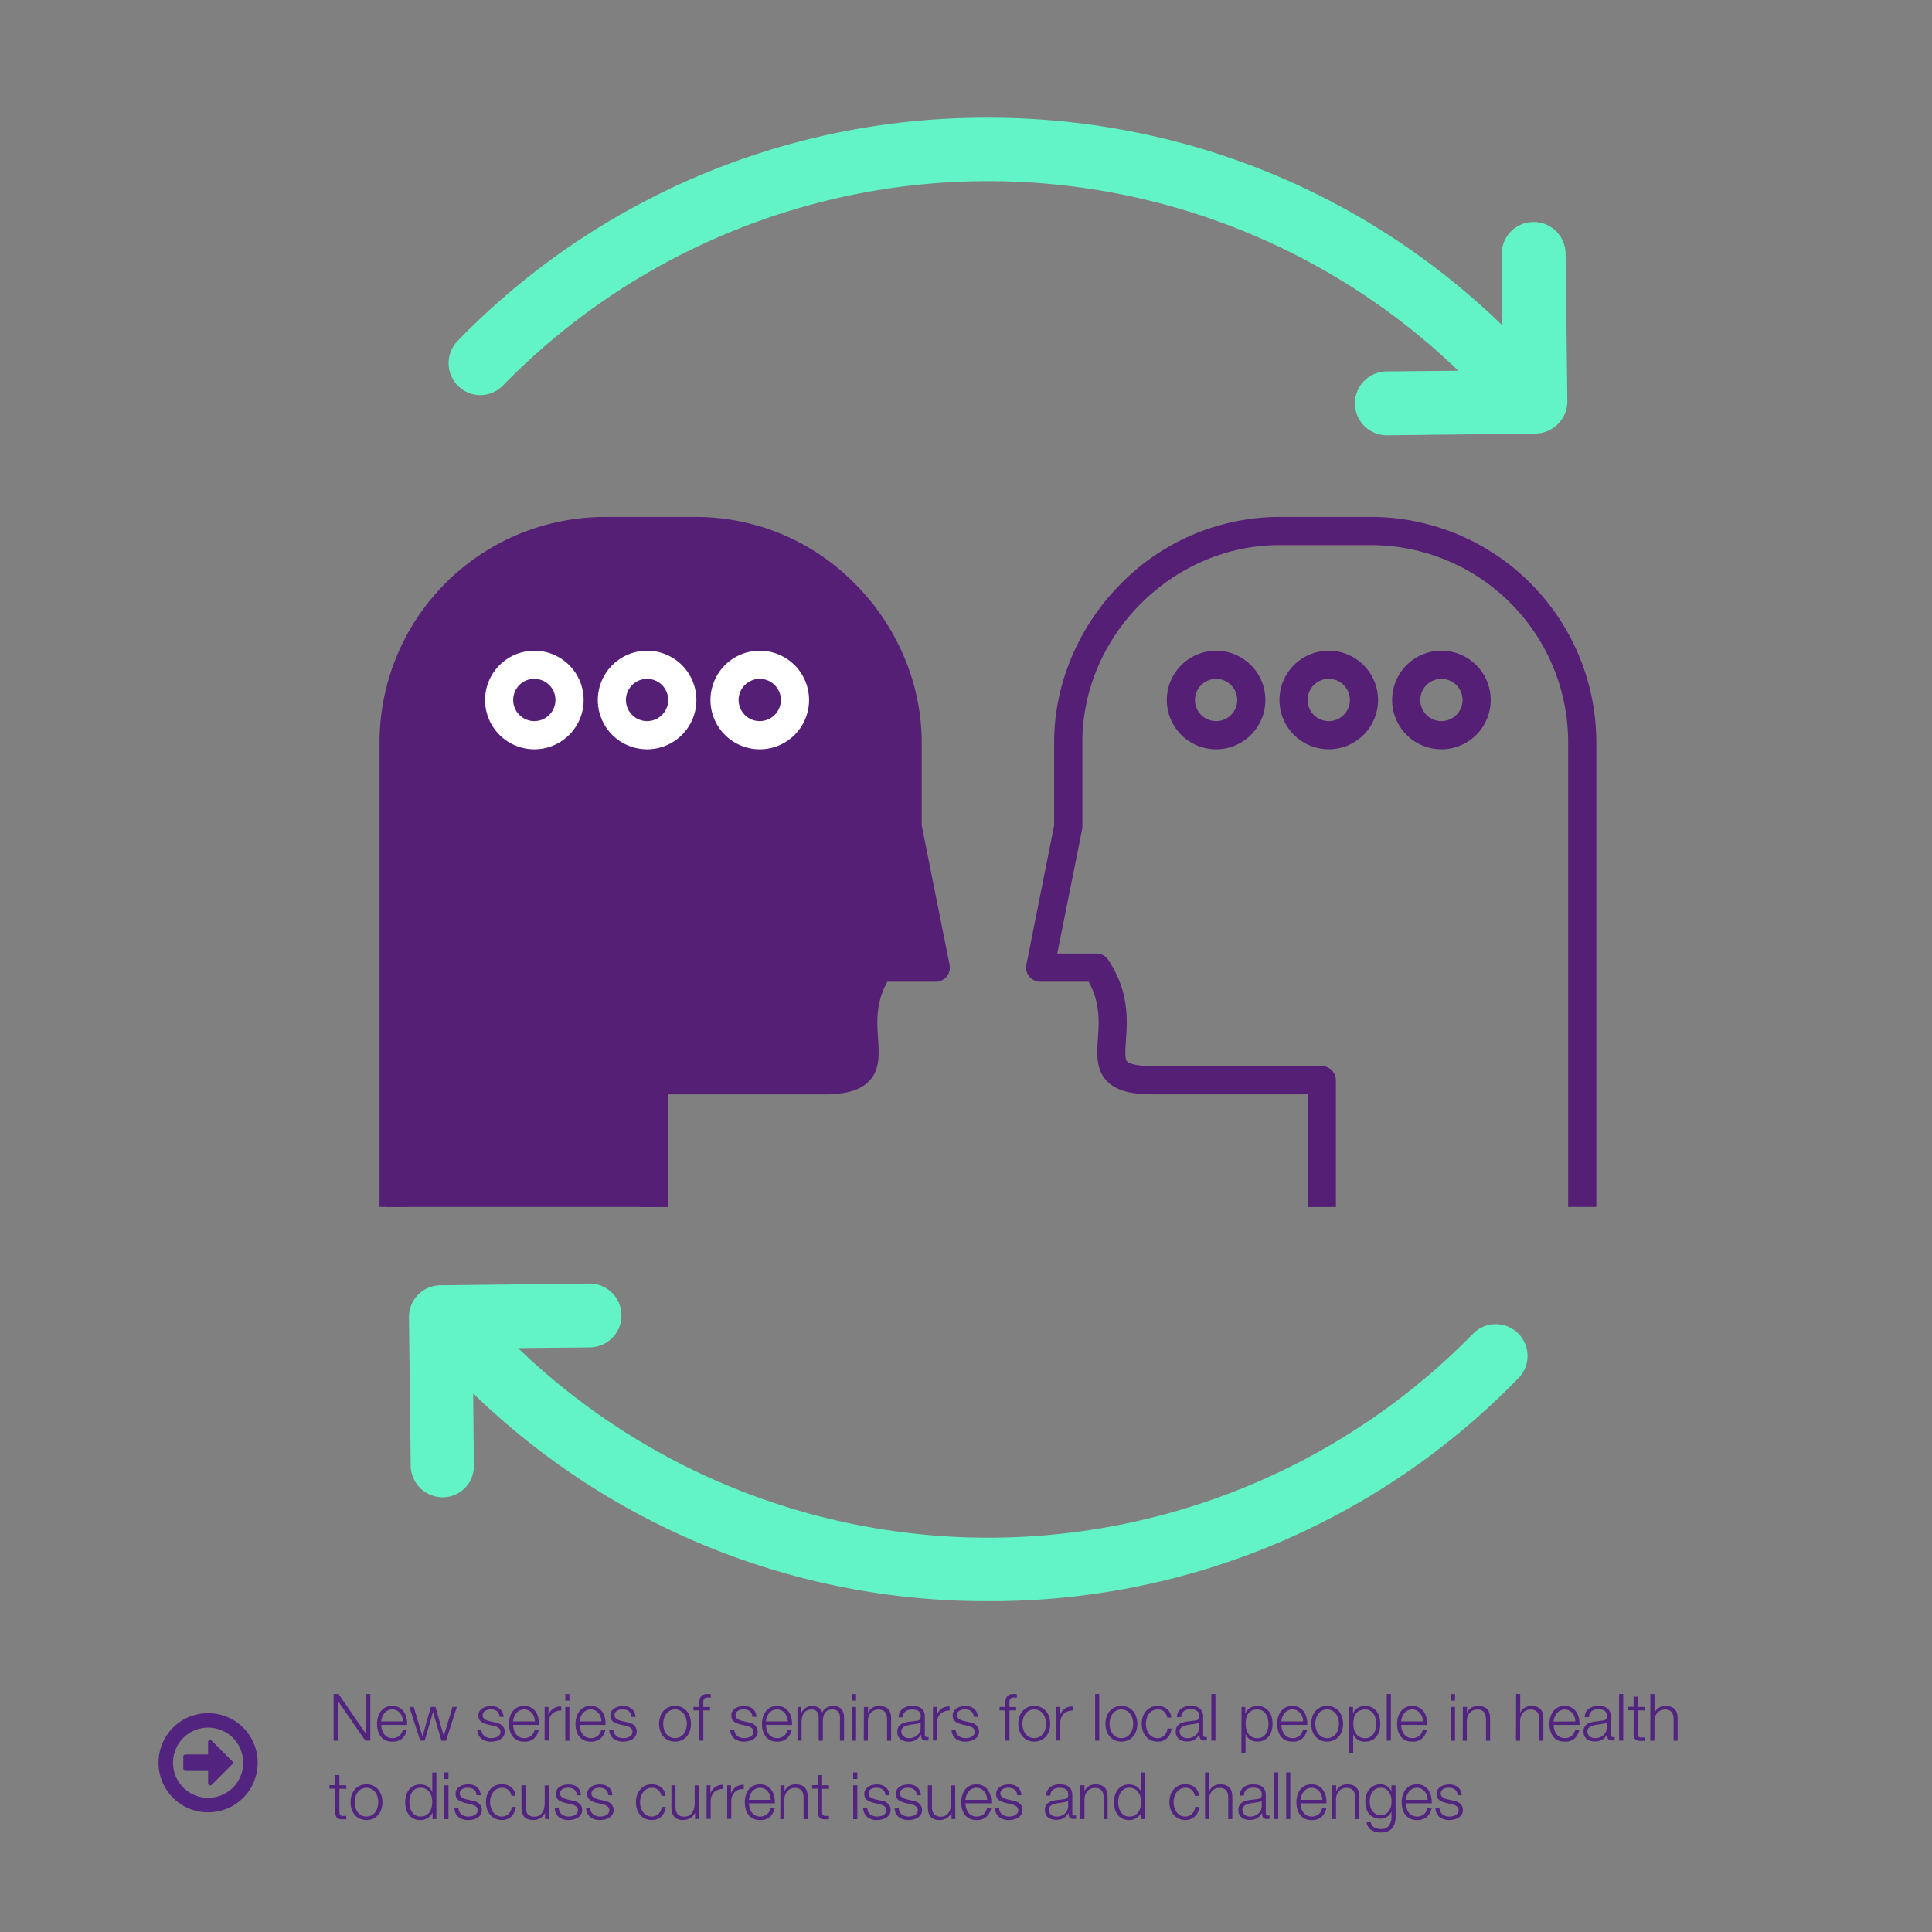 <?xml version="1.0" encoding="UTF-8"?> <svg xmlns="http://www.w3.org/2000/svg" id="Heads" viewBox="0 0 800 800"><rect x="0" y="0" width="800" height="800" fill="#808080" stroke="none"/><defs><style>.cls-1{fill:#62f4c7;}.cls-2{fill:#551f75;}.cls-3{fill:#fff;}.cls-4{fill:#52247f;}</style></defs><title>Artboard 1</title><path class="cls-1" d="M208.28,159.61a280.73,280.73,0,0,1,395.57-6.1l-29.64.29a13.22,13.22,0,0,0,.14,26.45h.15l61.47-.72A13.38,13.38,0,0,0,649,166.14l-.73-61.47a13.23,13.23,0,0,0-26.45.29l.29,29.79c-58.27-56.39-135.14-86.9-216.52-86a304.26,304.26,0,0,0-216.09,92.42,13.24,13.24,0,0,0,.15,18.59,13,13,0,0,0,18.6-.14"></path><path class="cls-1" d="M196.22,606.76,195.93,577a304.91,304.91,0,0,0,213.19,86h3.64a304.28,304.28,0,0,0,216.08-92.43,13.15,13.15,0,0,0-18.74-18.45,280.74,280.74,0,0,1-395.57,6.1l29.65-.29a13.22,13.22,0,0,0-.15-26.45h-.14l-61.47.73a13.12,13.12,0,0,0-13.08,13.22l.72,61.47A13.25,13.25,0,0,0,183.29,620h.14a12.91,12.91,0,0,0,12.79-13.22"></path><polygon class="cls-2" points="226.69 223.76 204.04 233.01 183.69 250.11 170.75 271.38 162.43 310.26 160.12 363.85 163.81 403.61 160.12 499.77 271.07 499.77 271.07 447.53 346.9 447.53 357.99 440.13 356.6 416.56 363.08 402.68 386.66 400.37 378.8 350.44 375.1 296.35 358.91 258.44 333.03 232.08 310.37 221.91 272.92 219.6 226.69 223.76"></polygon><path class="cls-2" d="M567.7,214.05H529.8a92.27,92.27,0,0,0-66,28c-17.35,17.57-27.3,41.38-27.3,65.32v34.41L425,399.5a5.83,5.83,0,0,0,5.72,7h20.06c4.85,8.76,4.32,16.6,3.84,23.6-.42,6.22-.86,12.65,3.6,17.42,3.64,3.89,9.55,5.63,19.15,5.63h64.14v46.65h11.66V447.29a5.83,5.83,0,0,0-5.83-5.83h-70c-8.19,0-10.2-1.48-10.63-1.92-1-1.07-.74-4.94-.48-8.67.58-8.59,1.38-20.35-7.36-33.45a5.83,5.83,0,0,0-4.85-2.59H437.79l10.27-51.34a5.59,5.59,0,0,0,.12-1.14v-35c0-44.25,37.38-81.63,81.63-81.63h37.9a81.72,81.72,0,0,1,81.63,81.63V499.77H661V307.35a93.4,93.4,0,0,0-93.3-93.3"></path><path class="cls-2" d="M550.21,298.6a8.75,8.75,0,1,1,8.75-8.75,8.76,8.76,0,0,1-8.75,8.75m0-29.16a20.41,20.41,0,1,0,20.41,20.41,20.44,20.44,0,0,0-20.41-20.41"></path><path class="cls-2" d="M512.31,289.86a8.75,8.75,0,1,1-8.75-8.75,8.76,8.76,0,0,1,8.75,8.75m-29.16,0a20.41,20.41,0,1,0,20.41-20.41,20.44,20.44,0,0,0-20.41,20.41"></path><path class="cls-2" d="M596.86,298.6a8.75,8.75,0,1,1,8.75-8.75,8.76,8.76,0,0,1-8.75,8.75m0-29.16a20.41,20.41,0,1,0,20.41,20.41,20.44,20.44,0,0,0-20.41-20.41"></path><path class="cls-2" d="M393.2,399.51a5.83,5.83,0,0,1-5.71,7H367.43c-4.85,8.77-4.33,16.6-3.84,23.61.41,6.23.84,12.65-3.61,17.42-3.64,3.9-9.54,5.63-19.14,5.63H276.69v46.65H265V447.29a5.83,5.83,0,0,1,5.84-5.83h70c8.18,0,10.19-1.47,10.62-1.92,1-1.07.74-4.94.49-8.67-.59-8.59-1.39-20.35,7.35-33.45a5.84,5.84,0,0,1,4.85-2.59h16.21l-10.26-51.35a5.13,5.13,0,0,1-.11-1.14v-35c0-44.26-37.39-81.64-81.64-81.64H250.45a81.72,81.72,0,0,0-81.63,81.64V499.77H157.16V307.36a93.41,93.41,0,0,1,93.29-93.3h37.91a92.27,92.27,0,0,1,66,28c17.35,17.57,27.29,41.38,27.29,65.32v34.4Z"></path><path class="cls-3" d="M323.34,289.85a8.75,8.75,0,1,0-8.74,8.75,8.76,8.76,0,0,0,8.74-8.75m-8.74-20.4a20.41,20.41,0,1,1-20.41,20.4,20.43,20.43,0,0,1,20.41-20.4"></path><path class="cls-3" d="M276.69,289.85a8.75,8.75,0,1,0-8.75,8.75,8.76,8.76,0,0,0,8.75-8.75m-8.75-20.4a20.41,20.41,0,1,1-20.4,20.4,20.43,20.43,0,0,1,20.4-20.4"></path><path class="cls-3" d="M230,289.85a8.75,8.75,0,1,0-8.75,8.75,8.76,8.76,0,0,0,8.75-8.75m-8.75-20.4a20.41,20.41,0,1,1-20.4,20.4,20.44,20.44,0,0,1,20.4-20.4"></path><path class="cls-4" d="M138.14,701.46h2.06l11.25,16.34h.05V701.46h1.84v19.31h-2.06L140,704.44H140v16.34h-1.84Z"></path><path class="cls-4" d="M157.88,714.25a7.14,7.14,0,0,0,.27,1.92,5.79,5.79,0,0,0,.81,1.76,4.36,4.36,0,0,0,1.42,1.3,4.69,4.69,0,0,0,5-.47,5.2,5.2,0,0,0,1.46-2.58h1.7a6.88,6.88,0,0,1-2,3.69,5.89,5.89,0,0,1-4.1,1.31,6.35,6.35,0,0,1-2.87-.59,5.39,5.39,0,0,1-1.95-1.61,6.94,6.94,0,0,1-1.12-2.35,10.71,10.71,0,0,1-.37-2.83,10.15,10.15,0,0,1,.37-2.71,7.27,7.27,0,0,1,1.12-2.37,5.68,5.68,0,0,1,1.95-1.68,6,6,0,0,1,2.87-.63,5.52,5.52,0,0,1,4.8,2.45,7.33,7.33,0,0,1,1.07,2.52,11,11,0,0,1,.27,2.88Zm9-1.43a6.19,6.19,0,0,0-.34-1.87,5.11,5.11,0,0,0-.88-1.58,4.35,4.35,0,0,0-1.38-1.11,4,4,0,0,0-1.84-.42,4,4,0,0,0-1.87.42,4.35,4.35,0,0,0-1.38,1.11,5.52,5.52,0,0,0-.91,1.6,7.8,7.8,0,0,0-.45,1.85Z"></path><path class="cls-4" d="M169.51,706.82h1.81l3.57,12H175l3.41-12h1.92l3.41,12h.05l3.57-12h1.81l-4.49,14h-1.87L179.33,709h-.05l-3.41,11.74H174Z"></path><path class="cls-4" d="M206.84,710.9a3.22,3.22,0,0,0-.32-1.37,2.78,2.78,0,0,0-.8-1,3.33,3.33,0,0,0-1.15-.55,5.26,5.26,0,0,0-1.38-.18A5.54,5.54,0,0,0,202,708a3.52,3.52,0,0,0-1.07.41,2.3,2.3,0,0,0-.78.75,2.06,2.06,0,0,0-.3,1.14,1.61,1.61,0,0,0,.28,1,2.53,2.53,0,0,0,.72.67,4.56,4.56,0,0,0,.95.45q.51.18.95.29l2.27.51a6.56,6.56,0,0,1,1.45.39,4.69,4.69,0,0,1,1.27.74,3.62,3.62,0,0,1,.91,1.13A3.4,3.4,0,0,1,209,717a3.48,3.48,0,0,1-.51,1.93,4.18,4.18,0,0,1-1.31,1.29,5.82,5.82,0,0,1-1.8.73,8.85,8.85,0,0,1-2,.23,6.36,6.36,0,0,1-4-1.18,5,5,0,0,1-1.74-3.75h1.7a3.36,3.36,0,0,0,1.26,2.61,4.56,4.56,0,0,0,2.85.88,6.46,6.46,0,0,0,1.27-.14,4.1,4.1,0,0,0,1.24-.46,3,3,0,0,0,.93-.82,2,2,0,0,0,.36-1.23,2,2,0,0,0-.26-1,2.19,2.19,0,0,0-.69-.72,4.4,4.4,0,0,0-1-.47q-.55-.19-1.12-.32l-2.19-.49a12.22,12.22,0,0,1-1.54-.5,4.91,4.91,0,0,1-1.23-.7,3,3,0,0,1-.83-1,3.41,3.41,0,0,1-.3-1.5,3.35,3.35,0,0,1,.47-1.81,3.69,3.69,0,0,1,1.23-1.22,5.72,5.72,0,0,1,1.69-.68,8.22,8.22,0,0,1,1.85-.22,6.82,6.82,0,0,1,2,.27,4.49,4.49,0,0,1,1.6.84,4.12,4.12,0,0,1,1.1,1.41,5.06,5.06,0,0,1,.46,2Z"></path><path class="cls-4" d="M212.49,714.25a7.14,7.14,0,0,0,.27,1.92,5.79,5.79,0,0,0,.81,1.76,4.36,4.36,0,0,0,1.42,1.3,4.69,4.69,0,0,0,5-.47,5.2,5.2,0,0,0,1.46-2.58h1.7a6.88,6.88,0,0,1-2,3.69,5.89,5.89,0,0,1-4.1,1.31,6.35,6.35,0,0,1-2.87-.59,5.39,5.39,0,0,1-1.95-1.61,6.94,6.94,0,0,1-1.12-2.35,10.71,10.71,0,0,1-.37-2.83,10.15,10.15,0,0,1,.37-2.71,7.27,7.27,0,0,1,1.12-2.37,5.68,5.68,0,0,1,1.95-1.68,6,6,0,0,1,2.87-.63,5.52,5.52,0,0,1,4.8,2.45,7.33,7.33,0,0,1,1.07,2.52,11,11,0,0,1,.27,2.88Zm9-1.43a6.19,6.19,0,0,0-.34-1.87,5.11,5.11,0,0,0-.88-1.58,4.35,4.35,0,0,0-1.38-1.11,4,4,0,0,0-1.84-.42,4,4,0,0,0-1.87.42,4.35,4.35,0,0,0-1.38,1.11,5.52,5.52,0,0,0-.91,1.6,7.8,7.8,0,0,0-.45,1.85Z"></path><path class="cls-4" d="M225.53,706.82h1.57v3.27h.05a5.35,5.35,0,0,1,2-2.62,5.27,5.27,0,0,1,3.26-.84v1.7a5.13,5.13,0,0,0-2.11.31,4.73,4.73,0,0,0-1.64,1,4.66,4.66,0,0,0-1.07,1.62,5.4,5.4,0,0,0-.38,2v7.44h-1.7Z"></path><path class="cls-4" d="M234.07,701.49h1.7v2.7h-1.7Zm0,5.33h1.7v14h-1.7Z"></path><path class="cls-4" d="M240.05,714.25a7.14,7.14,0,0,0,.27,1.92,5.79,5.79,0,0,0,.81,1.76,4.36,4.36,0,0,0,1.42,1.3,4.69,4.69,0,0,0,5-.47,5.2,5.2,0,0,0,1.46-2.58h1.7a6.88,6.88,0,0,1-2,3.69,5.89,5.89,0,0,1-4.1,1.31,6.35,6.35,0,0,1-2.87-.59,5.39,5.39,0,0,1-1.95-1.61,6.94,6.94,0,0,1-1.12-2.35,10.71,10.71,0,0,1-.37-2.83,10.15,10.15,0,0,1,.37-2.71,7.27,7.27,0,0,1,1.12-2.37,5.68,5.68,0,0,1,1.95-1.68,6,6,0,0,1,2.87-.63,5.52,5.52,0,0,1,4.8,2.45,7.33,7.33,0,0,1,1.07,2.52,11,11,0,0,1,.27,2.88Zm9-1.43a6.19,6.19,0,0,0-.34-1.87,5.11,5.11,0,0,0-.88-1.58,4.35,4.35,0,0,0-1.38-1.11,4,4,0,0,0-1.84-.42,4,4,0,0,0-1.87.42,4.35,4.35,0,0,0-1.38,1.11,5.52,5.52,0,0,0-.91,1.6,7.8,7.8,0,0,0-.45,1.85Z"></path><path class="cls-4" d="M261.44,710.9a3.22,3.22,0,0,0-.32-1.37,2.78,2.78,0,0,0-.8-1,3.33,3.33,0,0,0-1.15-.55,5.26,5.26,0,0,0-1.38-.18,5.54,5.54,0,0,0-1.15.12,3.52,3.52,0,0,0-1.07.41,2.3,2.3,0,0,0-.78.75,2.06,2.06,0,0,0-.3,1.14,1.61,1.61,0,0,0,.28,1,2.53,2.53,0,0,0,.72.67,4.56,4.56,0,0,0,.95.45q.51.18.95.29l2.27.51a6.56,6.56,0,0,1,1.45.39,4.69,4.69,0,0,1,1.27.74,3.62,3.62,0,0,1,.91,1.13,3.4,3.4,0,0,1,.35,1.59,3.48,3.48,0,0,1-.51,1.93,4.18,4.18,0,0,1-1.31,1.29,5.82,5.82,0,0,1-1.8.73,8.85,8.85,0,0,1-2,.23,6.36,6.36,0,0,1-4-1.18,5,5,0,0,1-1.74-3.75H254a3.36,3.36,0,0,0,1.26,2.61,4.56,4.56,0,0,0,2.85.88,6.46,6.46,0,0,0,1.27-.14,4.1,4.1,0,0,0,1.24-.46,3,3,0,0,0,.93-.82,2,2,0,0,0,.36-1.23,2,2,0,0,0-.26-1,2.19,2.19,0,0,0-.69-.72,4.4,4.4,0,0,0-1-.47q-.55-.19-1.12-.32l-2.19-.49a12.22,12.22,0,0,1-1.54-.5,4.91,4.91,0,0,1-1.23-.7,3,3,0,0,1-.83-1,3.41,3.41,0,0,1-.3-1.5,3.35,3.35,0,0,1,.47-1.81,3.69,3.69,0,0,1,1.23-1.22,5.72,5.72,0,0,1,1.69-.68,8.22,8.22,0,0,1,1.85-.22,6.82,6.82,0,0,1,2,.27,4.49,4.49,0,0,1,1.6.84,4.12,4.12,0,0,1,1.1,1.41,5.06,5.06,0,0,1,.46,2Z"></path><path class="cls-4" d="M279.51,706.41a6.42,6.42,0,0,1,2.83.59,6.16,6.16,0,0,1,2.07,1.6,6.89,6.89,0,0,1,1.27,2.35,9.58,9.58,0,0,1,0,5.69,6.91,6.91,0,0,1-1.27,2.34,6.16,6.16,0,0,1-2.07,1.6,7,7,0,0,1-5.65,0,6.15,6.15,0,0,1-2.07-1.6,6.9,6.9,0,0,1-1.27-2.34,9.57,9.57,0,0,1,0-5.69,6.88,6.88,0,0,1,1.27-2.35,6.15,6.15,0,0,1,2.07-1.6A6.42,6.42,0,0,1,279.51,706.41Zm0,1.43a4.3,4.3,0,0,0-2.14.51,4.69,4.69,0,0,0-1.53,1.35,6.14,6.14,0,0,0-.92,1.91,7.78,7.78,0,0,0,0,4.35,6.13,6.13,0,0,0,.92,1.91,4.68,4.68,0,0,0,1.53,1.35,4.69,4.69,0,0,0,4.27,0,4.69,4.69,0,0,0,1.53-1.35,6.14,6.14,0,0,0,.92-1.91,7.78,7.78,0,0,0,0-4.35,6.15,6.15,0,0,0-.92-1.91,4.7,4.7,0,0,0-1.53-1.35A4.31,4.31,0,0,0,279.51,707.84Z"></path><path class="cls-4" d="M294,708.25h-2.76v12.52h-1.7V708.25h-2.38v-1.43h2.38v-1.27a9.38,9.38,0,0,1,.14-1.65,3.22,3.22,0,0,1,.51-1.3,2.47,2.47,0,0,1,1-.84,4.15,4.15,0,0,1,1.69-.3l.7,0,.73.08V703l-.65-.09a4.52,4.52,0,0,0-.6,0,2.21,2.21,0,0,0-1.08.22,1.33,1.33,0,0,0-.55.58,2.22,2.22,0,0,0-.2.85q0,.49,0,1.06v1.22H294Z"></path><path class="cls-4" d="M311.53,710.9a3.22,3.22,0,0,0-.32-1.37,2.78,2.78,0,0,0-.8-1,3.33,3.33,0,0,0-1.15-.55,5.26,5.26,0,0,0-1.38-.18,5.54,5.54,0,0,0-1.15.12,3.52,3.52,0,0,0-1.07.41,2.3,2.3,0,0,0-.78.75,2.06,2.06,0,0,0-.3,1.14,1.61,1.61,0,0,0,.28,1,2.53,2.53,0,0,0,.72.67,4.56,4.56,0,0,0,.95.45q.51.18.95.29l2.27.51a6.56,6.56,0,0,1,1.45.39,4.69,4.69,0,0,1,1.27.74,3.62,3.62,0,0,1,.91,1.13,3.4,3.4,0,0,1,.35,1.59,3.48,3.48,0,0,1-.51,1.93,4.18,4.18,0,0,1-1.31,1.29,5.82,5.82,0,0,1-1.8.73,8.85,8.85,0,0,1-2,.23,6.36,6.36,0,0,1-4-1.18,5,5,0,0,1-1.74-3.75h1.7a3.36,3.36,0,0,0,1.26,2.61,4.56,4.56,0,0,0,2.85.88,6.46,6.46,0,0,0,1.27-.14,4.1,4.1,0,0,0,1.24-.46,3,3,0,0,0,.93-.82,2,2,0,0,0,.36-1.23,2,2,0,0,0-.26-1,2.19,2.19,0,0,0-.69-.72,4.4,4.4,0,0,0-1-.47q-.55-.19-1.12-.32l-2.19-.49a12.22,12.22,0,0,1-1.54-.5,4.91,4.91,0,0,1-1.23-.7,3,3,0,0,1-.83-1,3.41,3.41,0,0,1-.3-1.5,3.35,3.35,0,0,1,.47-1.81,3.69,3.69,0,0,1,1.23-1.22,5.72,5.72,0,0,1,1.69-.68,8.22,8.22,0,0,1,1.85-.22,6.82,6.82,0,0,1,2,.27,4.49,4.49,0,0,1,1.6.84,4.12,4.12,0,0,1,1.1,1.41,5.06,5.06,0,0,1,.46,2Z"></path><path class="cls-4" d="M317.19,714.25a7.14,7.14,0,0,0,.27,1.92,5.79,5.79,0,0,0,.81,1.76,4.36,4.36,0,0,0,1.42,1.3,4.69,4.69,0,0,0,5-.47,5.2,5.2,0,0,0,1.46-2.58h1.7a6.88,6.88,0,0,1-2,3.69,5.89,5.89,0,0,1-4.1,1.31,6.35,6.35,0,0,1-2.87-.59A5.39,5.39,0,0,1,317,719a6.94,6.94,0,0,1-1.12-2.35,10.71,10.71,0,0,1-.37-2.83,10.15,10.15,0,0,1,.37-2.71,7.27,7.27,0,0,1,1.12-2.37,5.68,5.68,0,0,1,1.95-1.68,6,6,0,0,1,2.87-.63,5.52,5.52,0,0,1,4.8,2.45,7.33,7.33,0,0,1,1.07,2.52,11,11,0,0,1,.27,2.88Zm9-1.43a6.19,6.19,0,0,0-.34-1.87,5.11,5.11,0,0,0-.88-1.58,4.35,4.35,0,0,0-1.38-1.11,4,4,0,0,0-1.84-.42,4,4,0,0,0-1.87.42,4.35,4.35,0,0,0-1.38,1.11,5.52,5.52,0,0,0-.91,1.6,7.8,7.8,0,0,0-.45,1.85Z"></path><path class="cls-4" d="M330.22,706.82h1.57v2.35h.08a5.46,5.46,0,0,1,1.79-2,4.9,4.9,0,0,1,2.79-.74,4.76,4.76,0,0,1,2.5.68,3.32,3.32,0,0,1,1.5,2.06,4.28,4.28,0,0,1,1.84-2.06,5.27,5.27,0,0,1,2.6-.68q4.62,0,4.62,4.9v9.47h-1.7v-9.38a4.12,4.12,0,0,0-.73-2.64,3.14,3.14,0,0,0-2.57-.91,3.66,3.66,0,0,0-1.84.42,3.22,3.22,0,0,0-1.16,1.12,4.78,4.78,0,0,0-.61,1.61,9.85,9.85,0,0,0-.18,1.88v7.9H339v-9.47a5.86,5.86,0,0,0-.15-1.34,3.11,3.11,0,0,0-.49-1.11,2.31,2.31,0,0,0-.91-.74,3.2,3.2,0,0,0-1.38-.27,4.2,4.2,0,0,0-1.89.39,3.49,3.49,0,0,0-1.28,1.08,4.77,4.77,0,0,0-.74,1.64,8.12,8.12,0,0,0-.24,2v7.79h-1.7Z"></path><path class="cls-4" d="M352.78,701.49h1.7v2.7h-1.7Zm0,5.33h1.7v14h-1.7Z"></path><path class="cls-4" d="M357.73,706.82h1.7v2.41h.05a4.06,4.06,0,0,1,.69-1.15,4.29,4.29,0,0,1,1-.89,5.27,5.27,0,0,1,1.3-.57,5.16,5.16,0,0,1,1.43-.2,6.89,6.89,0,0,1,2.45.38,3.88,3.88,0,0,1,1.58,1.07,4,4,0,0,1,.84,1.69,9.53,9.53,0,0,1,.24,2.25v9h-1.7v-8.71a8.05,8.05,0,0,0-.16-1.66,3.53,3.53,0,0,0-.57-1.34,2.75,2.75,0,0,0-1.1-.89,4,4,0,0,0-1.72-.33,4.34,4.34,0,0,0-1.83.37,4.11,4.11,0,0,0-1.37,1,4.32,4.32,0,0,0-.87,1.51,6.44,6.44,0,0,0-.32,1.91v8.14h-1.7Z"></path><path class="cls-4" d="M372.12,711.09a4.4,4.4,0,0,1,1.69-3.57,6.66,6.66,0,0,1,4-1.11,9.78,9.78,0,0,1,1.84.18,4.45,4.45,0,0,1,1.65.66,3.62,3.62,0,0,1,1.19,1.37,4.93,4.93,0,0,1,.46,2.29v7.41a.9.9,0,0,0,1,1,1.45,1.45,0,0,0,.54-.11v1.43l-.53.08a5,5,0,0,1-.58,0,2.58,2.58,0,0,1-1-.18,1.4,1.4,0,0,1-.61-.5,1.87,1.87,0,0,1-.28-.77,6.56,6.56,0,0,1-.07-1h-.05a11.51,11.51,0,0,1-.93,1.2,5,5,0,0,1-1.05.89A4.63,4.63,0,0,1,378,721a7.31,7.31,0,0,1-1.76.19,6.63,6.63,0,0,1-1.83-.24,4.28,4.28,0,0,1-1.49-.74,3.5,3.5,0,0,1-1-1.27,4.23,4.23,0,0,1-.36-1.83,3.61,3.61,0,0,1,.65-2.29,4.09,4.09,0,0,1,1.72-1.26,9.82,9.82,0,0,1,2.41-.61l2.72-.34a8.29,8.29,0,0,0,.93-.15,2,2,0,0,0,.69-.28,1.22,1.22,0,0,0,.42-.54,2.4,2.4,0,0,0,.15-.92,3.11,3.11,0,0,0-.28-1.42,2.25,2.25,0,0,0-.78-.88A3.18,3.18,0,0,0,379,708a7.87,7.87,0,0,0-1.42-.12,4.31,4.31,0,0,0-2.64.77,3,3,0,0,0-1.1,2.47Zm9.09,2.06h-.05a1,1,0,0,1-.62.43,6.28,6.28,0,0,1-.81.19q-1.08.19-2.23.34a12.29,12.29,0,0,0-2.1.45,4.1,4.1,0,0,0-1.56.85,2,2,0,0,0-.61,1.58,2.48,2.48,0,0,0,.26,1.15,2.78,2.78,0,0,0,.69.87,3,3,0,0,0,1,.55,3.66,3.66,0,0,0,1.16.19,5.86,5.86,0,0,0,1.87-.3,4.6,4.6,0,0,0,1.56-.87,4.12,4.12,0,0,0,1.45-3.22Z"></path><path class="cls-4" d="M386.32,706.82h1.57v3.27h.05a5.35,5.35,0,0,1,2-2.62,5.27,5.27,0,0,1,3.26-.84v1.7a5.13,5.13,0,0,0-2.11.31,4.73,4.73,0,0,0-1.64,1,4.66,4.66,0,0,0-1.07,1.62,5.4,5.4,0,0,0-.38,2v7.44h-1.7Z"></path><path class="cls-4" d="M403.19,710.9a3.23,3.23,0,0,0-.32-1.37,2.79,2.79,0,0,0-.8-1,3.33,3.33,0,0,0-1.15-.55,5.26,5.26,0,0,0-1.38-.18,5.54,5.54,0,0,0-1.15.12,3.52,3.52,0,0,0-1.07.41,2.3,2.3,0,0,0-.78.75,2.06,2.06,0,0,0-.3,1.14,1.61,1.61,0,0,0,.28,1,2.53,2.53,0,0,0,.72.67,4.56,4.56,0,0,0,.95.45q.51.18.95.29l2.27.51a6.56,6.56,0,0,1,1.45.39,4.68,4.68,0,0,1,1.27.74,3.62,3.62,0,0,1,.91,1.13,3.4,3.4,0,0,1,.35,1.59,3.47,3.47,0,0,1-.51,1.93,4.19,4.19,0,0,1-1.31,1.29,5.82,5.82,0,0,1-1.8.73,8.85,8.85,0,0,1-2,.23,6.36,6.36,0,0,1-4-1.18,5,5,0,0,1-1.74-3.75h1.7a3.36,3.36,0,0,0,1.26,2.61,4.56,4.56,0,0,0,2.85.88,6.46,6.46,0,0,0,1.27-.14,4.1,4.1,0,0,0,1.24-.46,3,3,0,0,0,.93-.82,2,2,0,0,0,.36-1.23,2,2,0,0,0-.26-1,2.19,2.19,0,0,0-.69-.72,4.39,4.39,0,0,0-1-.47q-.55-.19-1.12-.32l-2.19-.49a12.22,12.22,0,0,1-1.54-.5,4.91,4.91,0,0,1-1.23-.7,3,3,0,0,1-.83-1,3.41,3.41,0,0,1-.3-1.5,3.35,3.35,0,0,1,.47-1.81,3.69,3.69,0,0,1,1.23-1.22,5.72,5.72,0,0,1,1.69-.68,8.22,8.22,0,0,1,1.85-.22,6.82,6.82,0,0,1,2,.27,4.49,4.49,0,0,1,1.6.84,4.12,4.12,0,0,1,1.1,1.41,5.06,5.06,0,0,1,.46,2Z"></path><path class="cls-4" d="M420.75,708.25H418v12.52h-1.7V708.25H413.9v-1.43h2.38v-1.27a9.33,9.33,0,0,1,.14-1.65,3.21,3.21,0,0,1,.51-1.3,2.47,2.47,0,0,1,1-.84,4.15,4.15,0,0,1,1.69-.3l.7,0,.73.08V703l-.65-.09a4.51,4.51,0,0,0-.59,0,2.22,2.22,0,0,0-1.08.22,1.33,1.33,0,0,0-.55.58,2.22,2.22,0,0,0-.2.85q0,.49,0,1.06v1.22h2.76Z"></path><path class="cls-4" d="M428.26,706.41a6.42,6.42,0,0,1,2.83.59,6.15,6.15,0,0,1,2.07,1.6,6.9,6.9,0,0,1,1.27,2.35,9.58,9.58,0,0,1,0,5.69,6.92,6.92,0,0,1-1.27,2.34,6.15,6.15,0,0,1-2.07,1.6,7,7,0,0,1-5.65,0,6.15,6.15,0,0,1-2.07-1.6,6.9,6.9,0,0,1-1.27-2.34,9.56,9.56,0,0,1,0-5.69,6.88,6.88,0,0,1,1.27-2.35,6.15,6.15,0,0,1,2.07-1.6A6.42,6.42,0,0,1,428.26,706.41Zm0,1.43a4.31,4.31,0,0,0-2.14.51,4.7,4.7,0,0,0-1.53,1.35,6.15,6.15,0,0,0-.92,1.91,7.76,7.76,0,0,0,0,4.35,6.14,6.14,0,0,0,.92,1.91,4.69,4.69,0,0,0,1.53,1.35,4.69,4.69,0,0,0,4.27,0,4.69,4.69,0,0,0,1.53-1.35,6.16,6.16,0,0,0,.92-1.91,7.79,7.79,0,0,0,0-4.35,6.17,6.17,0,0,0-.92-1.91,4.7,4.7,0,0,0-1.53-1.35A4.31,4.31,0,0,0,428.26,707.84Z"></path><path class="cls-4" d="M437.41,706.82H439v3.27H439a5.35,5.35,0,0,1,2-2.62,5.28,5.28,0,0,1,3.26-.84v1.7a5.13,5.13,0,0,0-2.11.31,4.73,4.73,0,0,0-1.64,1,4.66,4.66,0,0,0-1.07,1.62,5.4,5.4,0,0,0-.38,2v7.44h-1.7Z"></path><path class="cls-4" d="M453.47,701.46h1.7v19.31h-1.7Z"></path><path class="cls-4" d="M464.34,706.41a6.42,6.42,0,0,1,2.83.59,6.15,6.15,0,0,1,2.07,1.6,6.9,6.9,0,0,1,1.27,2.35,9.58,9.58,0,0,1,0,5.69,6.92,6.92,0,0,1-1.27,2.34,6.15,6.15,0,0,1-2.07,1.6,7,7,0,0,1-5.65,0,6.16,6.16,0,0,1-2.07-1.6,6.9,6.9,0,0,1-1.27-2.34,9.58,9.58,0,0,1,0-5.69,6.88,6.88,0,0,1,1.27-2.35,6.16,6.16,0,0,1,2.07-1.6A6.42,6.42,0,0,1,464.34,706.41Zm0,1.43a4.31,4.31,0,0,0-2.14.51,4.7,4.7,0,0,0-1.53,1.35,6.13,6.13,0,0,0-.92,1.91,7.76,7.76,0,0,0,0,4.35,6.12,6.12,0,0,0,.92,1.91,4.68,4.68,0,0,0,1.53,1.35,4.69,4.69,0,0,0,4.27,0,4.68,4.68,0,0,0,1.53-1.35,6.14,6.14,0,0,0,.92-1.91,7.79,7.79,0,0,0,0-4.35,6.15,6.15,0,0,0-.92-1.91,4.69,4.69,0,0,0-1.53-1.35A4.31,4.31,0,0,0,464.34,707.84Z"></path><path class="cls-4" d="M483.33,711.2a4.65,4.65,0,0,0-1.31-2.46,3.73,3.73,0,0,0-2.64-.89,4.31,4.31,0,0,0-2.14.51,4.7,4.7,0,0,0-1.53,1.35,6.13,6.13,0,0,0-.92,1.91,7.76,7.76,0,0,0,0,4.35,6.12,6.12,0,0,0,.92,1.91,4.68,4.68,0,0,0,1.53,1.35,4.31,4.31,0,0,0,2.14.51,3.79,3.79,0,0,0,1.49-.3,4,4,0,0,0,1.24-.83,4.43,4.43,0,0,0,.89-1.26,4.68,4.68,0,0,0,.43-1.6h1.7a6.47,6.47,0,0,1-1.88,4,5.45,5.45,0,0,1-3.88,1.43,6.42,6.42,0,0,1-2.83-.59,6.16,6.16,0,0,1-2.07-1.6,6.9,6.9,0,0,1-1.27-2.34,9.58,9.58,0,0,1,0-5.69,6.88,6.88,0,0,1,1.27-2.35,6.16,6.16,0,0,1,2.07-1.6,6.42,6.42,0,0,1,2.83-.59,6.07,6.07,0,0,1,3.8,1.19,5.09,5.09,0,0,1,1.85,3.6Z"></path><path class="cls-4" d="M487.36,711.09a4.4,4.4,0,0,1,1.69-3.57,6.66,6.66,0,0,1,4-1.11,9.78,9.78,0,0,1,1.84.18,4.45,4.45,0,0,1,1.65.66,3.62,3.62,0,0,1,1.19,1.37,4.92,4.92,0,0,1,.46,2.29v7.41a.9.9,0,0,0,1,1,1.45,1.45,0,0,0,.54-.11v1.43l-.53.08a5,5,0,0,1-.58,0,2.58,2.58,0,0,1-1-.18,1.39,1.39,0,0,1-.61-.5,1.87,1.87,0,0,1-.28-.77,6.63,6.63,0,0,1-.07-1h-.05a11.38,11.38,0,0,1-.93,1.2,4.94,4.94,0,0,1-1.05.89,4.62,4.62,0,0,1-1.34.55,7.31,7.31,0,0,1-1.76.19,6.63,6.63,0,0,1-1.83-.24,4.28,4.28,0,0,1-1.49-.74,3.5,3.5,0,0,1-1-1.27,4.23,4.23,0,0,1-.37-1.83,3.61,3.61,0,0,1,.65-2.29,4.09,4.09,0,0,1,1.72-1.26,9.81,9.81,0,0,1,2.41-.61l2.72-.34a8.28,8.28,0,0,0,.93-.15,2,2,0,0,0,.69-.28,1.23,1.23,0,0,0,.42-.54,2.4,2.4,0,0,0,.15-.92,3.11,3.11,0,0,0-.28-1.42,2.24,2.24,0,0,0-.78-.88,3.17,3.17,0,0,0-1.16-.45,7.86,7.86,0,0,0-1.42-.12,4.32,4.32,0,0,0-2.64.77,3,3,0,0,0-1.1,2.47Zm9.09,2.06h-.05a1,1,0,0,1-.62.43,6.26,6.26,0,0,1-.81.19q-1.08.19-2.23.34a12.27,12.27,0,0,0-2.1.45,4.1,4.1,0,0,0-1.56.85,2,2,0,0,0-.61,1.58,2.49,2.49,0,0,0,.26,1.15,2.78,2.78,0,0,0,.69.87,3,3,0,0,0,1,.55,3.66,3.66,0,0,0,1.16.19,5.86,5.86,0,0,0,1.87-.3,4.61,4.61,0,0,0,1.56-.87,4.12,4.12,0,0,0,1.45-3.22Z"></path><path class="cls-4" d="M501.59,701.46h1.7v19.31h-1.7Z"></path><path class="cls-4" d="M514.08,706.82h1.57v2.65h.05a4.65,4.65,0,0,1,1.93-2.25,5.76,5.76,0,0,1,3-.81,6.07,6.07,0,0,1,2.77.59,5.69,5.69,0,0,1,2,1.61,6.84,6.84,0,0,1,1.16,2.35,10.73,10.73,0,0,1,0,5.65,6.84,6.84,0,0,1-1.16,2.35,5.69,5.69,0,0,1-2,1.61,6.07,6.07,0,0,1-2.77.59,6.17,6.17,0,0,1-1.53-.19,5.14,5.14,0,0,1-1.39-.58,4.89,4.89,0,0,1-1.15-1,4,4,0,0,1-.77-1.33h-.05v7.82h-1.7Zm11.17,7a9.18,9.18,0,0,0-.26-2.15,6,6,0,0,0-.81-1.91,4.47,4.47,0,0,0-1.42-1.37,3.93,3.93,0,0,0-2.08-.53,5.11,5.11,0,0,0-2.35.49,4.09,4.09,0,0,0-1.51,1.3,5.12,5.12,0,0,0-.8,1.89,10.91,10.91,0,0,0-.23,2.27,9.13,9.13,0,0,0,.26,2.15,5.6,5.6,0,0,0,.84,1.91,4.53,4.53,0,0,0,1.51,1.37,4.58,4.58,0,0,0,2.29.53,3.93,3.93,0,0,0,2.08-.53,4.49,4.49,0,0,0,1.42-1.37,6,6,0,0,0,.81-1.91A9.18,9.18,0,0,0,525.25,713.79Z"></path><path class="cls-4" d="M530.61,714.25a7.18,7.18,0,0,0,.27,1.92,5.83,5.83,0,0,0,.81,1.76,4.36,4.36,0,0,0,1.42,1.3,4.69,4.69,0,0,0,5-.47,5.2,5.2,0,0,0,1.46-2.58h1.7a6.88,6.88,0,0,1-2,3.69,5.89,5.89,0,0,1-4.1,1.31,6.35,6.35,0,0,1-2.87-.59,5.39,5.39,0,0,1-1.95-1.61,6.93,6.93,0,0,1-1.12-2.35,10.67,10.67,0,0,1-.37-2.83,10.11,10.11,0,0,1,.37-2.71,7.26,7.26,0,0,1,1.12-2.37,5.68,5.68,0,0,1,1.95-1.68,6,6,0,0,1,2.87-.63,5.52,5.52,0,0,1,4.8,2.45,7.36,7.36,0,0,1,1.07,2.52,11.1,11.1,0,0,1,.27,2.88Zm9-1.43a6.19,6.19,0,0,0-.34-1.87,5.14,5.14,0,0,0-.88-1.58,4.35,4.35,0,0,0-1.38-1.11,4,4,0,0,0-1.84-.42,4,4,0,0,0-1.87.42,4.35,4.35,0,0,0-1.38,1.11,5.56,5.56,0,0,0-.91,1.6,7.83,7.83,0,0,0-.45,1.85Z"></path><path class="cls-4" d="M549.54,706.41a6.42,6.42,0,0,1,2.83.59,6.15,6.15,0,0,1,2.07,1.6,6.9,6.9,0,0,1,1.27,2.35,9.58,9.58,0,0,1,0,5.69,6.92,6.92,0,0,1-1.27,2.34,6.15,6.15,0,0,1-2.07,1.6,7,7,0,0,1-5.65,0,6.16,6.16,0,0,1-2.07-1.6,6.9,6.9,0,0,1-1.27-2.34,9.58,9.58,0,0,1,0-5.69,6.88,6.88,0,0,1,1.27-2.35,6.16,6.16,0,0,1,2.07-1.6A6.42,6.42,0,0,1,549.54,706.41Zm0,1.43a4.31,4.31,0,0,0-2.14.51,4.7,4.7,0,0,0-1.53,1.35,6.13,6.13,0,0,0-.92,1.91,7.76,7.76,0,0,0,0,4.35,6.12,6.12,0,0,0,.92,1.91,4.68,4.68,0,0,0,1.53,1.35,4.69,4.69,0,0,0,4.27,0,4.68,4.68,0,0,0,1.53-1.35,6.14,6.14,0,0,0,.92-1.91,7.79,7.79,0,0,0,0-4.35,6.15,6.15,0,0,0-.92-1.91,4.69,4.69,0,0,0-1.53-1.35A4.31,4.31,0,0,0,549.54,707.84Z"></path><path class="cls-4" d="M558.68,706.82h1.57v2.65h.05a4.65,4.65,0,0,1,1.93-2.25,5.76,5.76,0,0,1,3-.81,6.07,6.07,0,0,1,2.77.59,5.69,5.69,0,0,1,2,1.61,6.84,6.84,0,0,1,1.16,2.35,10.73,10.73,0,0,1,0,5.65A6.84,6.84,0,0,1,570,719a5.69,5.69,0,0,1-2,1.61,6.07,6.07,0,0,1-2.77.59,6.17,6.17,0,0,1-1.53-.19,5.14,5.14,0,0,1-1.39-.58,4.89,4.89,0,0,1-1.15-1,4,4,0,0,1-.77-1.33h-.05v7.82h-1.7Zm11.17,7a9.18,9.18,0,0,0-.26-2.15,6,6,0,0,0-.81-1.91,4.47,4.47,0,0,0-1.42-1.37,3.93,3.93,0,0,0-2.08-.53,5.11,5.11,0,0,0-2.35.49,4.09,4.09,0,0,0-1.51,1.3,5.12,5.12,0,0,0-.8,1.89,10.91,10.91,0,0,0-.23,2.27,9.13,9.13,0,0,0,.26,2.15,5.6,5.6,0,0,0,.84,1.91,4.53,4.53,0,0,0,1.51,1.37,4.58,4.58,0,0,0,2.29.53,3.93,3.93,0,0,0,2.08-.53,4.49,4.49,0,0,0,1.42-1.37,6,6,0,0,0,.81-1.91A9.18,9.18,0,0,0,569.85,713.79Z"></path><path class="cls-4" d="M574.23,701.46h1.7v19.31h-1.7Z"></path><path class="cls-4" d="M580.21,714.25a7.18,7.18,0,0,0,.27,1.92,5.83,5.83,0,0,0,.81,1.76,4.36,4.36,0,0,0,1.42,1.3,4.69,4.69,0,0,0,5-.47,5.2,5.2,0,0,0,1.46-2.58h1.7a6.88,6.88,0,0,1-2,3.69,5.89,5.89,0,0,1-4.1,1.31,6.35,6.35,0,0,1-2.87-.59A5.39,5.39,0,0,1,580,719a6.93,6.93,0,0,1-1.12-2.35,10.67,10.67,0,0,1-.37-2.83,10.11,10.11,0,0,1,.37-2.71,7.26,7.26,0,0,1,1.12-2.37,5.68,5.68,0,0,1,1.95-1.68,6,6,0,0,1,2.87-.63,5.52,5.52,0,0,1,4.8,2.45,7.36,7.36,0,0,1,1.07,2.52,11.1,11.1,0,0,1,.27,2.88Zm9-1.43a6.19,6.19,0,0,0-.34-1.87,5.14,5.14,0,0,0-.88-1.58,4.35,4.35,0,0,0-1.38-1.11,4,4,0,0,0-1.84-.42,4,4,0,0,0-1.87.42,4.35,4.35,0,0,0-1.38,1.11,5.56,5.56,0,0,0-.91,1.6,7.83,7.83,0,0,0-.45,1.85Z"></path><path class="cls-4" d="M600.79,701.49h1.7v2.7h-1.7Zm0,5.33h1.7v14h-1.7Z"></path><path class="cls-4" d="M605.74,706.82h1.7v2.41h.05a4.07,4.07,0,0,1,.69-1.15,4.29,4.29,0,0,1,1-.89,5.28,5.28,0,0,1,1.3-.57,5.17,5.17,0,0,1,1.43-.2,6.89,6.89,0,0,1,2.45.38,3.89,3.89,0,0,1,1.58,1.07,4,4,0,0,1,.84,1.69,9.53,9.53,0,0,1,.24,2.25v9h-1.7v-8.71a8.12,8.12,0,0,0-.16-1.66,3.53,3.53,0,0,0-.57-1.34,2.75,2.75,0,0,0-1.1-.89,4,4,0,0,0-1.72-.33,4.35,4.35,0,0,0-1.83.37,4.12,4.12,0,0,0-1.37,1,4.33,4.33,0,0,0-.87,1.51,6.44,6.44,0,0,0-.32,1.91v8.14h-1.7Z"></path><path class="cls-4" d="M627.79,701.46h1.7v7.76h.05a4.07,4.07,0,0,1,.69-1.15,4.29,4.29,0,0,1,1-.89,5.28,5.28,0,0,1,1.3-.57,5.17,5.17,0,0,1,1.43-.2,6.89,6.89,0,0,1,2.45.38,3.89,3.89,0,0,1,1.58,1.07,4,4,0,0,1,.84,1.69,9.53,9.53,0,0,1,.24,2.25v9h-1.7v-8.71a8.12,8.12,0,0,0-.16-1.66,3.53,3.53,0,0,0-.57-1.34,2.75,2.75,0,0,0-1.1-.89,4,4,0,0,0-1.72-.33,4.35,4.35,0,0,0-1.83.37,4.12,4.12,0,0,0-1.37,1,4.33,4.33,0,0,0-.87,1.51,6.44,6.44,0,0,0-.32,1.91v8.14h-1.7Z"></path><path class="cls-4" d="M643.34,714.25a7.18,7.18,0,0,0,.27,1.92,5.83,5.83,0,0,0,.81,1.76,4.36,4.36,0,0,0,1.42,1.3,4.69,4.69,0,0,0,5-.47,5.2,5.2,0,0,0,1.46-2.58H654a6.88,6.88,0,0,1-2,3.69,5.89,5.89,0,0,1-4.1,1.31,6.35,6.35,0,0,1-2.87-.59,5.39,5.39,0,0,1-1.95-1.61,6.93,6.93,0,0,1-1.12-2.35,10.67,10.67,0,0,1-.37-2.83,10.11,10.11,0,0,1,.37-2.71,7.26,7.26,0,0,1,1.12-2.37,5.68,5.68,0,0,1,1.95-1.68,6,6,0,0,1,2.87-.63,5.52,5.52,0,0,1,4.8,2.45,7.36,7.36,0,0,1,1.07,2.52,11.1,11.1,0,0,1,.27,2.88Zm9-1.43A6.19,6.19,0,0,0,652,711a5.14,5.14,0,0,0-.88-1.58,4.35,4.35,0,0,0-1.38-1.11,4,4,0,0,0-1.84-.42,4,4,0,0,0-1.87.42,4.35,4.35,0,0,0-1.38,1.11,5.56,5.56,0,0,0-.91,1.6,7.83,7.83,0,0,0-.45,1.85Z"></path><path class="cls-4" d="M656.21,711.09a4.4,4.4,0,0,1,1.69-3.57,6.66,6.66,0,0,1,4-1.11,9.78,9.78,0,0,1,1.84.18,4.45,4.45,0,0,1,1.65.66,3.62,3.62,0,0,1,1.19,1.37,4.92,4.92,0,0,1,.46,2.29v7.41a.9.9,0,0,0,1,1,1.45,1.45,0,0,0,.54-.11v1.43l-.53.08a5,5,0,0,1-.58,0,2.58,2.58,0,0,1-1-.18,1.39,1.39,0,0,1-.61-.5,1.87,1.87,0,0,1-.28-.77,6.63,6.63,0,0,1-.07-1h-.05a11.38,11.38,0,0,1-.93,1.2,4.94,4.94,0,0,1-1.05.89,4.62,4.62,0,0,1-1.34.55,7.31,7.31,0,0,1-1.76.19,6.63,6.63,0,0,1-1.83-.24,4.28,4.28,0,0,1-1.49-.74,3.5,3.5,0,0,1-1-1.27,4.23,4.23,0,0,1-.37-1.83,3.61,3.61,0,0,1,.65-2.29,4.09,4.09,0,0,1,1.72-1.26,9.81,9.81,0,0,1,2.41-.61l2.72-.34a8.28,8.28,0,0,0,.93-.15,2,2,0,0,0,.69-.28,1.23,1.23,0,0,0,.42-.54,2.4,2.4,0,0,0,.15-.92,3.11,3.11,0,0,0-.28-1.42,2.24,2.24,0,0,0-.78-.88,3.17,3.17,0,0,0-1.16-.45,7.86,7.86,0,0,0-1.42-.12,4.32,4.32,0,0,0-2.64.77,3,3,0,0,0-1.1,2.47Zm9.09,2.06h-.05a1,1,0,0,1-.62.43,6.26,6.26,0,0,1-.81.19q-1.08.19-2.23.34a12.27,12.27,0,0,0-2.1.45,4.1,4.1,0,0,0-1.56.85,2,2,0,0,0-.61,1.58,2.49,2.49,0,0,0,.26,1.15,2.78,2.78,0,0,0,.69.87,3,3,0,0,0,1,.55,3.66,3.66,0,0,0,1.16.19,5.86,5.86,0,0,0,1.87-.3,4.61,4.61,0,0,0,1.56-.87,4.12,4.12,0,0,0,1.45-3.22Z"></path><path class="cls-4" d="M670.44,701.46h1.7v19.31h-1.7Z"></path><path class="cls-4" d="M678.12,706.82H681v1.43h-2.84v9.41a3.05,3.05,0,0,0,.23,1.31c.15.32.54.49,1.15.53a13.06,13.06,0,0,0,1.46-.08v1.46l-.76,0-.76,0a3.32,3.32,0,0,1-2.38-.68,3.39,3.39,0,0,1-.65-2.46v-9.55H674v-1.43h2.43v-4.19h1.7Z"></path><path class="cls-4" d="M683.39,701.46h1.7v7.76h.05a4.07,4.07,0,0,1,.69-1.15,4.29,4.29,0,0,1,1-.89,5.28,5.28,0,0,1,1.3-.57,5.17,5.17,0,0,1,1.43-.2,6.89,6.89,0,0,1,2.45.38,3.89,3.89,0,0,1,1.58,1.07,4,4,0,0,1,.84,1.69,9.53,9.53,0,0,1,.24,2.25v9H693v-8.71a8.12,8.12,0,0,0-.16-1.66,3.53,3.53,0,0,0-.57-1.34,2.75,2.75,0,0,0-1.1-.89,4,4,0,0,0-1.72-.33,4.35,4.35,0,0,0-1.83.37,4.12,4.12,0,0,0-1.37,1,4.33,4.33,0,0,0-.87,1.51,6.44,6.44,0,0,0-.32,1.91v8.14h-1.7Z"></path><path class="cls-4" d="M140.55,739.27h2.84v1.43h-2.84v9.41a3.05,3.05,0,0,0,.23,1.31c.15.32.54.49,1.15.53a13.07,13.07,0,0,0,1.46-.08v1.46l-.76,0-.76,0a3.32,3.32,0,0,1-2.38-.68,3.39,3.39,0,0,1-.65-2.46v-9.55h-2.43v-1.43h2.43v-4.19h1.7Z"></path><path class="cls-4" d="M151.75,738.87a6.42,6.42,0,0,1,2.83.59,6.16,6.16,0,0,1,2.07,1.6,6.89,6.89,0,0,1,1.27,2.35,9.58,9.58,0,0,1,0,5.69,6.91,6.91,0,0,1-1.27,2.34,6.16,6.16,0,0,1-2.07,1.6,7,7,0,0,1-5.65,0,6.15,6.15,0,0,1-2.07-1.6,6.9,6.9,0,0,1-1.27-2.34,9.57,9.57,0,0,1,0-5.69,6.88,6.88,0,0,1,1.27-2.35,6.15,6.15,0,0,1,2.07-1.6A6.42,6.42,0,0,1,151.75,738.87Zm0,1.43a4.3,4.3,0,0,0-2.14.51,4.69,4.69,0,0,0-1.53,1.35,6.14,6.14,0,0,0-.92,1.91,7.78,7.78,0,0,0,0,4.35,6.13,6.13,0,0,0,.92,1.91,4.68,4.68,0,0,0,1.53,1.35,4.69,4.69,0,0,0,4.27,0,4.69,4.69,0,0,0,1.53-1.35,6.14,6.14,0,0,0,.92-1.91,7.78,7.78,0,0,0,0-4.35,6.15,6.15,0,0,0-.92-1.91,4.7,4.7,0,0,0-1.53-1.35A4.31,4.31,0,0,0,151.75,740.3Z"></path><path class="cls-4" d="M180.69,753.23h-1.57v-2.65h-.05a4,4,0,0,1-.8,1.24,5.49,5.49,0,0,1-1.2,1,5.91,5.91,0,0,1-1.45.62,5.66,5.66,0,0,1-1.53.22,6.07,6.07,0,0,1-2.77-.59,5.68,5.68,0,0,1-2-1.61,6.84,6.84,0,0,1-1.16-2.35,10.75,10.75,0,0,1,0-5.65,6.84,6.84,0,0,1,1.16-2.35,5.68,5.68,0,0,1,2-1.61,6.07,6.07,0,0,1,2.77-.59,5.79,5.79,0,0,1,2.92.78,4.65,4.65,0,0,1,1.15.95,4.05,4.05,0,0,1,.77,1.33H179v-8h1.7Zm-11.17-7a9.13,9.13,0,0,0,.26,2.15,5.93,5.93,0,0,0,.81,1.91,4.48,4.48,0,0,0,1.42,1.37,3.93,3.93,0,0,0,2.08.53,4.58,4.58,0,0,0,2.29-.53,4.53,4.53,0,0,0,1.51-1.37,5.61,5.61,0,0,0,.84-1.91,9.13,9.13,0,0,0,0-4.3,5.63,5.63,0,0,0-.84-1.91,4.52,4.52,0,0,0-1.51-1.37,4.58,4.58,0,0,0-2.29-.53,3.93,3.93,0,0,0-2.08.53,4.46,4.46,0,0,0-1.42,1.37,6,6,0,0,0-.81,1.91A9.13,9.13,0,0,0,169.52,746.25Z"></path><path class="cls-4" d="M184,733.94h1.7v2.71H184Zm0,5.33h1.7v14H184Z"></path><path class="cls-4" d="M197.29,743.36A3.22,3.22,0,0,0,197,742a2.78,2.78,0,0,0-.8-1,3.33,3.33,0,0,0-1.15-.55,5.26,5.26,0,0,0-1.38-.18,5.54,5.54,0,0,0-1.15.12,3.52,3.52,0,0,0-1.07.41,2.3,2.3,0,0,0-.78.75,2.06,2.06,0,0,0-.3,1.14,1.61,1.61,0,0,0,.28,1,2.53,2.53,0,0,0,.72.67,4.56,4.56,0,0,0,.95.45q.51.18.95.29l2.27.51A6.56,6.56,0,0,1,197,746a4.69,4.69,0,0,1,1.27.74,3.62,3.62,0,0,1,.91,1.13,3.4,3.4,0,0,1,.35,1.59,3.48,3.48,0,0,1-.51,1.93,4.18,4.18,0,0,1-1.31,1.29,5.82,5.82,0,0,1-1.8.73,8.85,8.85,0,0,1-2,.23,6.36,6.36,0,0,1-4-1.18,5,5,0,0,1-1.74-3.75h1.7a3.36,3.36,0,0,0,1.26,2.61,4.56,4.56,0,0,0,2.85.88,6.46,6.46,0,0,0,1.27-.14,4.1,4.1,0,0,0,1.24-.46,3,3,0,0,0,.93-.82,2,2,0,0,0,.36-1.23,2,2,0,0,0-.26-1,2.19,2.19,0,0,0-.69-.72,4.4,4.4,0,0,0-1-.47q-.55-.19-1.12-.32l-2.19-.49A12.22,12.22,0,0,1,191,746a4.91,4.91,0,0,1-1.23-.7,3,3,0,0,1-.83-1,3.41,3.41,0,0,1-.3-1.5,3.35,3.35,0,0,1,.47-1.81,3.69,3.69,0,0,1,1.23-1.22,5.72,5.72,0,0,1,1.69-.68,8.22,8.22,0,0,1,1.85-.22,6.82,6.82,0,0,1,2,.27,4.49,4.49,0,0,1,1.6.84,4.12,4.12,0,0,1,1.1,1.41,5.06,5.06,0,0,1,.46,2Z"></path><path class="cls-4" d="M211.79,743.65a4.65,4.65,0,0,0-1.31-2.46,3.72,3.72,0,0,0-2.64-.89,4.3,4.3,0,0,0-2.14.51,4.69,4.69,0,0,0-1.53,1.35,6.14,6.14,0,0,0-.92,1.91,7.78,7.78,0,0,0,0,4.35,6.13,6.13,0,0,0,.92,1.91,4.68,4.68,0,0,0,1.53,1.35,4.3,4.3,0,0,0,2.14.51,3.78,3.78,0,0,0,1.49-.3,4,4,0,0,0,1.24-.83,4.4,4.4,0,0,0,.89-1.26,4.63,4.63,0,0,0,.43-1.6h1.7a6.47,6.47,0,0,1-1.88,4,5.45,5.45,0,0,1-3.88,1.43A6.42,6.42,0,0,1,205,753a6.15,6.15,0,0,1-2.07-1.6,6.9,6.9,0,0,1-1.27-2.34,9.57,9.57,0,0,1,0-5.69,6.88,6.88,0,0,1,1.27-2.35,6.15,6.15,0,0,1,2.07-1.6,6.42,6.42,0,0,1,2.83-.59,6.07,6.07,0,0,1,3.8,1.19,5.08,5.08,0,0,1,1.85,3.6Z"></path><path class="cls-4" d="M227.29,753.23h-1.57v-2.52h-.05a4.92,4.92,0,0,1-2,2.16,5.52,5.52,0,0,1-2.85.76,6.21,6.21,0,0,1-2.26-.36,3.7,3.7,0,0,1-1.51-1.06,4.32,4.32,0,0,1-.85-1.68,8.32,8.32,0,0,1-.27-2.2v-9.06h1.7v9.09a4.54,4.54,0,0,0,.88,2.87,3.58,3.58,0,0,0,2.85,1,3.62,3.62,0,0,0,1.88-.47,4,4,0,0,0,1.31-1.26,5.66,5.66,0,0,0,.76-1.8,8.84,8.84,0,0,0,.24-2.07v-7.33h1.7Z"></path><path class="cls-4" d="M238.86,743.36a3.22,3.22,0,0,0-.32-1.37,2.78,2.78,0,0,0-.8-1,3.33,3.33,0,0,0-1.15-.55,5.26,5.26,0,0,0-1.38-.18,5.54,5.54,0,0,0-1.15.12,3.52,3.52,0,0,0-1.07.41,2.3,2.3,0,0,0-.78.75,2.06,2.06,0,0,0-.3,1.14,1.61,1.61,0,0,0,.28,1,2.53,2.53,0,0,0,.72.67,4.56,4.56,0,0,0,.95.45q.51.18.95.29l2.27.51a6.56,6.56,0,0,1,1.45.39,4.69,4.69,0,0,1,1.27.74,3.62,3.62,0,0,1,.91,1.13,3.4,3.4,0,0,1,.35,1.59,3.48,3.48,0,0,1-.51,1.93,4.18,4.18,0,0,1-1.31,1.29,5.82,5.82,0,0,1-1.8.73,8.85,8.85,0,0,1-2,.23,6.36,6.36,0,0,1-4-1.18,5,5,0,0,1-1.74-3.75h1.7a3.36,3.36,0,0,0,1.26,2.61,4.56,4.56,0,0,0,2.85.88,6.46,6.46,0,0,0,1.27-.14,4.1,4.1,0,0,0,1.24-.46,3,3,0,0,0,.93-.82,2,2,0,0,0,.36-1.23,2,2,0,0,0-.26-1,2.19,2.19,0,0,0-.69-.72,4.4,4.4,0,0,0-1-.47q-.55-.19-1.12-.32l-2.19-.49a12.22,12.22,0,0,1-1.54-.5,4.91,4.91,0,0,1-1.23-.7,3,3,0,0,1-.83-1,3.41,3.41,0,0,1-.3-1.5,3.35,3.35,0,0,1,.47-1.81,3.69,3.69,0,0,1,1.23-1.22,5.72,5.72,0,0,1,1.69-.68,8.22,8.22,0,0,1,1.85-.22,6.82,6.82,0,0,1,2,.27,4.49,4.49,0,0,1,1.6.84,4.12,4.12,0,0,1,1.1,1.41,5.06,5.06,0,0,1,.46,2Z"></path><path class="cls-4" d="M251.87,743.36a3.22,3.22,0,0,0-.32-1.37,2.78,2.78,0,0,0-.8-1,3.33,3.33,0,0,0-1.15-.55,5.26,5.26,0,0,0-1.38-.18,5.54,5.54,0,0,0-1.15.12,3.52,3.52,0,0,0-1.07.41,2.3,2.3,0,0,0-.78.75,2.06,2.06,0,0,0-.3,1.14,1.61,1.61,0,0,0,.28,1,2.53,2.53,0,0,0,.72.67,4.56,4.56,0,0,0,.95.45q.51.18.95.29l2.27.51a6.56,6.56,0,0,1,1.45.39,4.69,4.69,0,0,1,1.27.74,3.62,3.62,0,0,1,.91,1.13,3.4,3.4,0,0,1,.35,1.59,3.48,3.48,0,0,1-.51,1.93,4.18,4.18,0,0,1-1.31,1.29,5.82,5.82,0,0,1-1.8.73,8.85,8.85,0,0,1-2,.23,6.36,6.36,0,0,1-4-1.18,5,5,0,0,1-1.74-3.75h1.7a3.36,3.36,0,0,0,1.26,2.61,4.56,4.56,0,0,0,2.85.88,6.46,6.46,0,0,0,1.27-.14,4.1,4.1,0,0,0,1.24-.46,3,3,0,0,0,.93-.82,2,2,0,0,0,.36-1.23,2,2,0,0,0-.26-1,2.19,2.19,0,0,0-.69-.72,4.4,4.4,0,0,0-1-.47q-.55-.19-1.12-.32l-2.19-.49a12.22,12.22,0,0,1-1.54-.5,4.91,4.91,0,0,1-1.23-.7,3,3,0,0,1-.83-1,3.41,3.41,0,0,1-.3-1.5,3.35,3.35,0,0,1,.47-1.81,3.69,3.69,0,0,1,1.23-1.22,5.72,5.72,0,0,1,1.69-.68,8.22,8.22,0,0,1,1.85-.22,6.82,6.82,0,0,1,2,.27,4.49,4.49,0,0,1,1.6.84,4.12,4.12,0,0,1,1.1,1.41,5.06,5.06,0,0,1,.46,2Z"></path><path class="cls-4" d="M273.89,743.65a4.65,4.65,0,0,0-1.31-2.46,3.72,3.72,0,0,0-2.64-.89,4.3,4.3,0,0,0-2.14.51,4.69,4.69,0,0,0-1.53,1.35,6.14,6.14,0,0,0-.92,1.91,7.78,7.78,0,0,0,0,4.35,6.13,6.13,0,0,0,.92,1.91,4.68,4.68,0,0,0,1.53,1.35,4.3,4.3,0,0,0,2.14.51,3.78,3.78,0,0,0,1.49-.3,4,4,0,0,0,1.24-.83,4.4,4.4,0,0,0,.89-1.26,4.63,4.63,0,0,0,.43-1.6h1.7a6.47,6.47,0,0,1-1.88,4,5.45,5.45,0,0,1-3.88,1.43,6.42,6.42,0,0,1-2.83-.59,6.15,6.15,0,0,1-2.07-1.6,6.9,6.9,0,0,1-1.27-2.34,9.57,9.57,0,0,1,0-5.69,6.88,6.88,0,0,1,1.27-2.35,6.15,6.15,0,0,1,2.07-1.6,6.42,6.42,0,0,1,2.83-.59,6.07,6.07,0,0,1,3.8,1.19,5.08,5.08,0,0,1,1.85,3.6Z"></path><path class="cls-4" d="M289.38,753.23h-1.57v-2.52h-.05a4.92,4.92,0,0,1-2,2.16,5.52,5.52,0,0,1-2.85.76,6.21,6.21,0,0,1-2.26-.36,3.7,3.7,0,0,1-1.51-1.06,4.32,4.32,0,0,1-.85-1.68,8.32,8.32,0,0,1-.27-2.2v-9.06h1.7v9.09a4.54,4.54,0,0,0,.88,2.87,3.58,3.58,0,0,0,2.85,1,3.62,3.62,0,0,0,1.88-.47,4,4,0,0,0,1.31-1.26,5.66,5.66,0,0,0,.76-1.8,8.84,8.84,0,0,0,.24-2.07v-7.33h1.7Z"></path><path class="cls-4" d="M292.6,739.27h1.57v3.27h.05a5.35,5.35,0,0,1,2-2.62,5.27,5.27,0,0,1,3.26-.84v1.7a5.13,5.13,0,0,0-2.11.31,4.73,4.73,0,0,0-1.64,1,4.66,4.66,0,0,0-1.07,1.62,5.4,5.4,0,0,0-.38,2v7.44h-1.7Z"></path><path class="cls-4" d="M301.12,739.27h1.57v3.27h.05a5.35,5.35,0,0,1,2-2.62,5.27,5.27,0,0,1,3.26-.84v1.7a5.13,5.13,0,0,0-2.11.31,4.73,4.73,0,0,0-1.64,1,4.66,4.66,0,0,0-1.07,1.62,5.4,5.4,0,0,0-.38,2v7.44h-1.7Z"></path><path class="cls-4" d="M310.15,746.71a7.14,7.14,0,0,0,.27,1.92,5.79,5.79,0,0,0,.81,1.76,4.36,4.36,0,0,0,1.42,1.3,4.69,4.69,0,0,0,5-.47,5.2,5.2,0,0,0,1.46-2.58h1.7a6.88,6.88,0,0,1-2,3.69,5.89,5.89,0,0,1-4.1,1.31,6.35,6.35,0,0,1-2.87-.59,5.39,5.39,0,0,1-1.95-1.61,6.94,6.94,0,0,1-1.12-2.35,10.71,10.71,0,0,1-.37-2.83,10.15,10.15,0,0,1,.37-2.71,7.27,7.27,0,0,1,1.12-2.37,5.68,5.68,0,0,1,1.95-1.68,6,6,0,0,1,2.87-.63,5.52,5.52,0,0,1,4.8,2.45,7.33,7.33,0,0,1,1.07,2.52,11,11,0,0,1,.27,2.88Zm9-1.43a6.19,6.19,0,0,0-.34-1.87,5.11,5.11,0,0,0-.88-1.58,4.35,4.35,0,0,0-1.38-1.11,4,4,0,0,0-1.84-.42,4,4,0,0,0-1.87.42,4.35,4.35,0,0,0-1.38,1.11,5.52,5.52,0,0,0-.91,1.6,7.8,7.8,0,0,0-.45,1.85Z"></path><path class="cls-4" d="M323.16,739.27h1.7v2.41h.05a4.06,4.06,0,0,1,.69-1.15,4.29,4.29,0,0,1,1-.89,5.27,5.27,0,0,1,1.3-.57,5.16,5.16,0,0,1,1.43-.2,6.89,6.89,0,0,1,2.45.38,3.88,3.88,0,0,1,1.58,1.07,4,4,0,0,1,.84,1.69,9.53,9.53,0,0,1,.24,2.25v9h-1.7v-8.71a8.05,8.05,0,0,0-.16-1.66,3.53,3.53,0,0,0-.57-1.34,2.75,2.75,0,0,0-1.1-.89,4,4,0,0,0-1.72-.33,4.34,4.34,0,0,0-1.83.37,4.11,4.11,0,0,0-1.37,1,4.32,4.32,0,0,0-.87,1.51,6.44,6.44,0,0,0-.32,1.91v8.14h-1.7Z"></path><path class="cls-4" d="M340.42,739.27h2.84v1.43h-2.84v9.41a3.05,3.05,0,0,0,.23,1.31c.15.32.54.49,1.15.53a13.07,13.07,0,0,0,1.46-.08v1.46l-.76,0-.76,0a3.32,3.32,0,0,1-2.38-.68,3.39,3.39,0,0,1-.65-2.46v-9.55h-2.43v-1.43h2.43v-4.19h1.7Z"></path><path class="cls-4" d="M353.27,733.94H355v2.71h-1.7Zm0,5.33H355v14h-1.7Z"></path><path class="cls-4" d="M366.6,743.36a3.22,3.22,0,0,0-.32-1.37,2.78,2.78,0,0,0-.8-1,3.33,3.33,0,0,0-1.15-.55,5.26,5.26,0,0,0-1.38-.18,5.54,5.54,0,0,0-1.15.12,3.52,3.52,0,0,0-1.07.41,2.3,2.3,0,0,0-.78.75,2.06,2.06,0,0,0-.3,1.14,1.61,1.61,0,0,0,.28,1,2.53,2.53,0,0,0,.72.67,4.56,4.56,0,0,0,.95.45q.51.18.95.29l2.27.51a6.56,6.56,0,0,1,1.45.39,4.69,4.69,0,0,1,1.27.74,3.62,3.62,0,0,1,.91,1.13,3.4,3.4,0,0,1,.35,1.59,3.48,3.48,0,0,1-.51,1.93,4.18,4.18,0,0,1-1.31,1.29,5.82,5.82,0,0,1-1.8.73,8.85,8.85,0,0,1-2,.23,6.36,6.36,0,0,1-4-1.18,5,5,0,0,1-1.74-3.75h1.7a3.36,3.36,0,0,0,1.26,2.61,4.56,4.56,0,0,0,2.85.88,6.46,6.46,0,0,0,1.27-.14,4.1,4.1,0,0,0,1.24-.46,3,3,0,0,0,.93-.82,2,2,0,0,0,.36-1.23,2,2,0,0,0-.26-1,2.19,2.19,0,0,0-.69-.72,4.4,4.4,0,0,0-1-.47q-.55-.19-1.12-.32l-2.19-.49a12.22,12.22,0,0,1-1.54-.5,4.91,4.91,0,0,1-1.23-.7,3,3,0,0,1-.83-1,3.41,3.41,0,0,1-.3-1.5,3.35,3.35,0,0,1,.47-1.81,3.69,3.69,0,0,1,1.23-1.22,5.72,5.72,0,0,1,1.69-.68,8.22,8.22,0,0,1,1.85-.22,6.82,6.82,0,0,1,2,.27,4.49,4.49,0,0,1,1.6.84,4.12,4.12,0,0,1,1.1,1.41,5.06,5.06,0,0,1,.46,2Z"></path><path class="cls-4" d="M379.61,743.36a3.22,3.22,0,0,0-.32-1.37,2.78,2.78,0,0,0-.8-1,3.33,3.33,0,0,0-1.15-.55,5.26,5.26,0,0,0-1.38-.18,5.54,5.54,0,0,0-1.15.12,3.52,3.52,0,0,0-1.07.41,2.3,2.3,0,0,0-.78.75,2.06,2.06,0,0,0-.3,1.14,1.61,1.61,0,0,0,.28,1,2.53,2.53,0,0,0,.72.67,4.56,4.56,0,0,0,.95.45q.51.18.95.29l2.27.51a6.56,6.56,0,0,1,1.45.39,4.69,4.69,0,0,1,1.27.74,3.62,3.62,0,0,1,.91,1.13,3.4,3.4,0,0,1,.35,1.59,3.48,3.48,0,0,1-.51,1.93,4.18,4.18,0,0,1-1.31,1.29,5.82,5.82,0,0,1-1.8.73,8.85,8.85,0,0,1-2,.23,6.36,6.36,0,0,1-4-1.18,5,5,0,0,1-1.74-3.75h1.7a3.36,3.36,0,0,0,1.26,2.61,4.56,4.56,0,0,0,2.85.88,6.46,6.46,0,0,0,1.27-.14,4.1,4.1,0,0,0,1.24-.46,3,3,0,0,0,.93-.82,2,2,0,0,0,.36-1.23,2,2,0,0,0-.26-1,2.19,2.19,0,0,0-.69-.72,4.4,4.4,0,0,0-1-.47q-.55-.19-1.12-.32l-2.19-.49a12.22,12.22,0,0,1-1.54-.5,4.91,4.91,0,0,1-1.23-.7,3,3,0,0,1-.83-1,3.41,3.41,0,0,1-.3-1.5,3.35,3.35,0,0,1,.47-1.81,3.69,3.69,0,0,1,1.23-1.22,5.72,5.72,0,0,1,1.69-.68,8.22,8.22,0,0,1,1.85-.22,6.82,6.82,0,0,1,2,.27,4.49,4.49,0,0,1,1.6.84,4.12,4.12,0,0,1,1.1,1.41,5.06,5.06,0,0,1,.46,2Z"></path><path class="cls-4" d="M395.57,753.23H394v-2.52h-.05a4.92,4.92,0,0,1-2,2.16,5.52,5.52,0,0,1-2.85.76,6.21,6.21,0,0,1-2.26-.36,3.7,3.7,0,0,1-1.51-1.06,4.32,4.32,0,0,1-.85-1.68,8.32,8.32,0,0,1-.27-2.2v-9.06h1.7v9.09a4.54,4.54,0,0,0,.88,2.87,3.58,3.58,0,0,0,2.85,1,3.62,3.62,0,0,0,1.88-.47,4,4,0,0,0,1.31-1.26,5.66,5.66,0,0,0,.76-1.8,8.84,8.84,0,0,0,.24-2.07v-7.33h1.7Z"></path><path class="cls-4" d="M399.78,746.71a7.14,7.14,0,0,0,.27,1.92,5.78,5.78,0,0,0,.81,1.76,4.35,4.35,0,0,0,1.42,1.3,4.69,4.69,0,0,0,5-.47,5.2,5.2,0,0,0,1.46-2.58h1.7a6.89,6.89,0,0,1-2,3.69,5.89,5.89,0,0,1-4.1,1.31,6.36,6.36,0,0,1-2.87-.59,5.39,5.39,0,0,1-1.95-1.61,6.94,6.94,0,0,1-1.12-2.35,10.71,10.71,0,0,1-.37-2.83,10.15,10.15,0,0,1,.37-2.71,7.27,7.27,0,0,1,1.12-2.37,5.68,5.68,0,0,1,1.95-1.68,6,6,0,0,1,2.87-.63,5.52,5.52,0,0,1,4.8,2.45,7.34,7.34,0,0,1,1.07,2.52,11,11,0,0,1,.27,2.88Zm9-1.43a6.19,6.19,0,0,0-.34-1.87,5.12,5.12,0,0,0-.88-1.58,4.35,4.35,0,0,0-1.38-1.11,4,4,0,0,0-1.84-.42,4,4,0,0,0-1.87.42,4.34,4.34,0,0,0-1.38,1.11,5.51,5.51,0,0,0-.91,1.6,7.8,7.8,0,0,0-.45,1.85Z"></path><path class="cls-4" d="M421.18,743.36a3.23,3.23,0,0,0-.32-1.37,2.79,2.79,0,0,0-.8-1,3.33,3.33,0,0,0-1.15-.55,5.26,5.26,0,0,0-1.38-.18,5.54,5.54,0,0,0-1.15.12,3.52,3.52,0,0,0-1.07.41,2.3,2.3,0,0,0-.78.75,2.06,2.06,0,0,0-.3,1.14,1.61,1.61,0,0,0,.28,1,2.52,2.52,0,0,0,.72.67,4.54,4.54,0,0,0,.95.45q.51.18.95.29l2.27.51a6.56,6.56,0,0,1,1.45.39,4.68,4.68,0,0,1,1.27.74,3.62,3.62,0,0,1,.91,1.13,3.4,3.4,0,0,1,.35,1.59,3.47,3.47,0,0,1-.51,1.93,4.19,4.19,0,0,1-1.31,1.29,5.82,5.82,0,0,1-1.8.73,8.85,8.85,0,0,1-2,.23,6.36,6.36,0,0,1-4-1.18,5,5,0,0,1-1.74-3.75h1.7a3.36,3.36,0,0,0,1.26,2.61,4.56,4.56,0,0,0,2.85.88,6.46,6.46,0,0,0,1.27-.14,4.1,4.1,0,0,0,1.24-.46,3,3,0,0,0,.93-.82,2,2,0,0,0,.36-1.23,2,2,0,0,0-.26-1,2.19,2.19,0,0,0-.69-.72,4.39,4.39,0,0,0-1-.47q-.55-.19-1.12-.32l-2.19-.49a12.22,12.22,0,0,1-1.54-.5,4.91,4.91,0,0,1-1.23-.7,3,3,0,0,1-.83-1,3.4,3.4,0,0,1-.3-1.5A3.35,3.35,0,0,1,413,741a3.69,3.69,0,0,1,1.23-1.22,5.73,5.73,0,0,1,1.69-.68,8.22,8.22,0,0,1,1.85-.22,6.82,6.82,0,0,1,2,.27,4.49,4.49,0,0,1,1.6.84,4.12,4.12,0,0,1,1.1,1.41,5.06,5.06,0,0,1,.46,2Z"></path><path class="cls-4" d="M433.19,743.55a4.4,4.4,0,0,1,1.69-3.57,6.66,6.66,0,0,1,4-1.11,9.78,9.78,0,0,1,1.84.18,4.45,4.45,0,0,1,1.65.66,3.61,3.61,0,0,1,1.19,1.37,4.92,4.92,0,0,1,.46,2.29v7.41a.9.9,0,0,0,1,1,1.45,1.45,0,0,0,.54-.11v1.43l-.53.08a5,5,0,0,1-.58,0,2.58,2.58,0,0,1-1-.18,1.39,1.39,0,0,1-.61-.5,1.87,1.87,0,0,1-.28-.77,6.5,6.5,0,0,1-.07-1h-.05a11.51,11.51,0,0,1-.93,1.2,5,5,0,0,1-1.05.89,4.65,4.65,0,0,1-1.34.55,7.32,7.32,0,0,1-1.76.19,6.63,6.63,0,0,1-1.83-.24,4.27,4.27,0,0,1-1.49-.74,3.5,3.5,0,0,1-1-1.27,4.23,4.23,0,0,1-.37-1.83,3.61,3.61,0,0,1,.65-2.29A4.09,4.09,0,0,1,435,746a9.82,9.82,0,0,1,2.41-.61l2.72-.34a8.28,8.28,0,0,0,.93-.15,2,2,0,0,0,.69-.28,1.22,1.22,0,0,0,.42-.54,2.4,2.4,0,0,0,.15-.92,3.11,3.11,0,0,0-.28-1.42,2.25,2.25,0,0,0-.78-.88,3.18,3.18,0,0,0-1.16-.45,7.86,7.86,0,0,0-1.42-.12,4.31,4.31,0,0,0-2.64.77,3,3,0,0,0-1.1,2.47Zm9.09,2.06h-.05a1,1,0,0,1-.62.43,6.3,6.3,0,0,1-.81.19q-1.08.19-2.23.34a12.31,12.31,0,0,0-2.1.45,4.09,4.09,0,0,0-1.55.85,2,2,0,0,0-.61,1.58,2.48,2.48,0,0,0,.26,1.15,2.78,2.78,0,0,0,.69.87,3,3,0,0,0,1,.55,3.66,3.66,0,0,0,1.16.19,5.86,5.86,0,0,0,1.87-.3,4.6,4.6,0,0,0,1.55-.87,4.12,4.12,0,0,0,1.45-3.22Z"></path><path class="cls-4" d="M447.36,739.27h1.7v2.41h.05a4.07,4.07,0,0,1,.69-1.15,4.29,4.29,0,0,1,1-.89,5.28,5.28,0,0,1,1.3-.57,5.17,5.17,0,0,1,1.43-.2,6.89,6.89,0,0,1,2.45.38,3.89,3.89,0,0,1,1.58,1.07,4,4,0,0,1,.84,1.69,9.53,9.53,0,0,1,.24,2.25v9H457v-8.71a8.12,8.12,0,0,0-.16-1.66,3.53,3.53,0,0,0-.57-1.34,2.75,2.75,0,0,0-1.1-.89,4,4,0,0,0-1.72-.33,4.35,4.35,0,0,0-1.83.37,4.12,4.12,0,0,0-1.37,1,4.33,4.33,0,0,0-.87,1.51,6.44,6.44,0,0,0-.32,1.91v8.14h-1.7Z"></path><path class="cls-4" d="M474.19,753.23h-1.57v-2.65h-.05a4,4,0,0,1-.8,1.24,5.47,5.47,0,0,1-1.2,1,5.89,5.89,0,0,1-1.45.62,5.67,5.67,0,0,1-1.53.22,6.07,6.07,0,0,1-2.77-.59,5.68,5.68,0,0,1-2-1.61,6.84,6.84,0,0,1-1.16-2.35,10.73,10.73,0,0,1,0-5.65,6.84,6.84,0,0,1,1.16-2.35,5.68,5.68,0,0,1,2-1.61,6.07,6.07,0,0,1,2.77-.59,5.79,5.79,0,0,1,2.92.78,4.65,4.65,0,0,1,1.15.95,4,4,0,0,1,.77,1.33h.05v-8h1.7Zm-11.17-7a9.18,9.18,0,0,0,.26,2.15,6,6,0,0,0,.81,1.91,4.48,4.48,0,0,0,1.42,1.37,3.93,3.93,0,0,0,2.08.53,4.58,4.58,0,0,0,2.29-.53,4.53,4.53,0,0,0,1.51-1.37,5.62,5.62,0,0,0,.84-1.91,9.13,9.13,0,0,0,0-4.3,5.64,5.64,0,0,0-.84-1.91,4.52,4.52,0,0,0-1.51-1.37,4.58,4.58,0,0,0-2.29-.53,3.93,3.93,0,0,0-2.08.53,4.46,4.46,0,0,0-1.42,1.37,6,6,0,0,0-.81,1.91A9.18,9.18,0,0,0,463,746.25Z"></path><path class="cls-4" d="M494.8,743.65a4.65,4.65,0,0,0-1.31-2.46,3.73,3.73,0,0,0-2.64-.89,4.31,4.31,0,0,0-2.14.51,4.7,4.7,0,0,0-1.53,1.35,6.13,6.13,0,0,0-.92,1.91,7.76,7.76,0,0,0,0,4.35,6.12,6.12,0,0,0,.92,1.91,4.68,4.68,0,0,0,1.53,1.35,4.31,4.31,0,0,0,2.14.51,3.79,3.79,0,0,0,1.49-.3,4,4,0,0,0,1.24-.83,4.43,4.43,0,0,0,.89-1.26,4.68,4.68,0,0,0,.43-1.6h1.7a6.47,6.47,0,0,1-1.88,4,5.45,5.45,0,0,1-3.88,1.43A6.42,6.42,0,0,1,488,753a6.16,6.16,0,0,1-2.07-1.6,6.9,6.9,0,0,1-1.27-2.34,9.58,9.58,0,0,1,0-5.69,6.88,6.88,0,0,1,1.27-2.35,6.16,6.16,0,0,1,2.07-1.6,6.42,6.42,0,0,1,2.83-.59,6.07,6.07,0,0,1,3.8,1.19,5.09,5.09,0,0,1,1.85,3.6Z"></path><path class="cls-4" d="M499,733.92h1.7v7.76h.05a4.07,4.07,0,0,1,.69-1.15,4.29,4.29,0,0,1,1-.89,5.28,5.28,0,0,1,1.3-.57,5.17,5.17,0,0,1,1.43-.2,6.89,6.89,0,0,1,2.45.38,3.89,3.89,0,0,1,1.58,1.07,4,4,0,0,1,.84,1.69,9.53,9.53,0,0,1,.24,2.25v9h-1.7v-8.71a8.12,8.12,0,0,0-.16-1.66,3.53,3.53,0,0,0-.57-1.34,2.75,2.75,0,0,0-1.1-.89,4,4,0,0,0-1.72-.33,4.35,4.35,0,0,0-1.83.37,4.12,4.12,0,0,0-1.37,1,4.33,4.33,0,0,0-.87,1.51,6.44,6.44,0,0,0-.32,1.91v8.14H499Z"></path><path class="cls-4" d="M513.35,743.55A4.4,4.4,0,0,1,515,740a6.66,6.66,0,0,1,4-1.11,9.78,9.78,0,0,1,1.84.18,4.45,4.45,0,0,1,1.65.66,3.62,3.62,0,0,1,1.19,1.37,4.92,4.92,0,0,1,.46,2.29v7.41a.9.9,0,0,0,1,1,1.45,1.45,0,0,0,.54-.11v1.43l-.53.08a5,5,0,0,1-.58,0,2.58,2.58,0,0,1-1-.18,1.39,1.39,0,0,1-.61-.5,1.87,1.87,0,0,1-.28-.77,6.63,6.63,0,0,1-.07-1h-.05a11.38,11.38,0,0,1-.93,1.2,4.94,4.94,0,0,1-1.05.89,4.62,4.62,0,0,1-1.34.55,7.31,7.31,0,0,1-1.76.19,6.63,6.63,0,0,1-1.83-.24,4.28,4.28,0,0,1-1.49-.74,3.5,3.5,0,0,1-1-1.27,4.23,4.23,0,0,1-.37-1.83,3.61,3.61,0,0,1,.65-2.29,4.09,4.09,0,0,1,1.72-1.26,9.81,9.81,0,0,1,2.41-.61l2.72-.34a8.28,8.28,0,0,0,.93-.15,2,2,0,0,0,.69-.28,1.23,1.23,0,0,0,.42-.54,2.4,2.4,0,0,0,.15-.92,3.11,3.11,0,0,0-.28-1.42,2.24,2.24,0,0,0-.78-.88,3.17,3.17,0,0,0-1.16-.45,7.86,7.86,0,0,0-1.42-.12,4.32,4.32,0,0,0-2.64.77,3,3,0,0,0-1.1,2.47Zm9.09,2.06h-.05a1,1,0,0,1-.62.43,6.26,6.26,0,0,1-.81.19q-1.08.19-2.23.34a12.27,12.27,0,0,0-2.1.45,4.1,4.1,0,0,0-1.56.85,2,2,0,0,0-.61,1.58,2.49,2.49,0,0,0,.26,1.15,2.78,2.78,0,0,0,.69.87,3,3,0,0,0,1,.55,3.66,3.66,0,0,0,1.16.19,5.86,5.86,0,0,0,1.87-.3A4.61,4.61,0,0,0,521,751a4.12,4.12,0,0,0,1.45-3.22Z"></path><path class="cls-4" d="M527.58,733.92h1.7v19.31h-1.7Z"></path><path class="cls-4" d="M532.58,733.92h1.7v19.31h-1.7Z"></path><path class="cls-4" d="M538.56,746.71a7.18,7.18,0,0,0,.27,1.92,5.83,5.83,0,0,0,.81,1.76,4.36,4.36,0,0,0,1.42,1.3,4.69,4.69,0,0,0,5-.47,5.2,5.2,0,0,0,1.46-2.58h1.7a6.88,6.88,0,0,1-2,3.69,5.89,5.89,0,0,1-4.1,1.31,6.35,6.35,0,0,1-2.87-.59,5.39,5.39,0,0,1-1.95-1.61,6.93,6.93,0,0,1-1.12-2.35,10.67,10.67,0,0,1-.37-2.83,10.11,10.11,0,0,1,.37-2.71,7.26,7.26,0,0,1,1.12-2.37,5.68,5.68,0,0,1,1.95-1.68,6,6,0,0,1,2.87-.63,5.52,5.52,0,0,1,4.8,2.45,7.36,7.36,0,0,1,1.07,2.52,11.1,11.1,0,0,1,.27,2.88Zm9-1.43a6.19,6.19,0,0,0-.34-1.87,5.14,5.14,0,0,0-.88-1.58,4.35,4.35,0,0,0-1.38-1.11,4,4,0,0,0-1.84-.42,4,4,0,0,0-1.87.42,4.35,4.35,0,0,0-1.38,1.11,5.56,5.56,0,0,0-.91,1.6,7.83,7.83,0,0,0-.45,1.85Z"></path><path class="cls-4" d="M551.57,739.27h1.7v2.41h.05a4.07,4.07,0,0,1,.69-1.15,4.29,4.29,0,0,1,1-.89,5.28,5.28,0,0,1,1.3-.57,5.17,5.17,0,0,1,1.43-.2,6.89,6.89,0,0,1,2.45.38,3.89,3.89,0,0,1,1.58,1.07,4,4,0,0,1,.84,1.69,9.53,9.53,0,0,1,.24,2.25v9h-1.7v-8.71a8.12,8.12,0,0,0-.16-1.66,3.53,3.53,0,0,0-.57-1.34,2.75,2.75,0,0,0-1.1-.89,4,4,0,0,0-1.72-.33,4.35,4.35,0,0,0-1.83.37,4.12,4.12,0,0,0-1.37,1,4.33,4.33,0,0,0-.87,1.51,6.44,6.44,0,0,0-.32,1.91v8.14h-1.7Z"></path><path class="cls-4" d="M577.91,752.09a10.77,10.77,0,0,1-.34,2.81A5.44,5.44,0,0,1,576.5,757a4.66,4.66,0,0,1-1.91,1.33,7.93,7.93,0,0,1-2.88.46,8.67,8.67,0,0,1-2.06-.24,5.86,5.86,0,0,1-1.8-.76,4.48,4.48,0,0,1-1.33-1.31,3.91,3.91,0,0,1-.61-1.91h1.7a3,3,0,0,0,.53,1.31,3.14,3.14,0,0,0,.95.85,4.21,4.21,0,0,0,1.23.47,6.44,6.44,0,0,0,1.38.15,4.09,4.09,0,0,0,3.43-1.35,6.28,6.28,0,0,0,1.05-3.92V750.2h-.05a5,5,0,0,1-1.76,2.08,4.68,4.68,0,0,1-2.68.78,6.74,6.74,0,0,1-2.87-.55,5.31,5.31,0,0,1-2-1.53,6.21,6.21,0,0,1-1.12-2.29,10.77,10.77,0,0,1-.35-2.8,8.68,8.68,0,0,1,.42-2.72,6.74,6.74,0,0,1,1.22-2.25,5.69,5.69,0,0,1,2-1.51,6.25,6.25,0,0,1,2.69-.55,4.68,4.68,0,0,1,2.73.82,4.77,4.77,0,0,1,1.7,2h.05v-2.41h1.7Zm-6.19-.46a3.89,3.89,0,0,0,1.95-.47,4.43,4.43,0,0,0,1.41-1.24,5.44,5.44,0,0,0,.85-1.77,7.49,7.49,0,0,0,.28-2.06A8.91,8.91,0,0,0,576,744a6,6,0,0,0-.78-1.87,4.26,4.26,0,0,0-1.39-1.35,3.93,3.93,0,0,0-2.07-.51,4.09,4.09,0,0,0-2.08.5,4.45,4.45,0,0,0-1.43,1.31,5.5,5.5,0,0,0-.82,1.85,8.8,8.8,0,0,0-.26,2.12,7.87,7.87,0,0,0,.27,2.06,5.27,5.27,0,0,0,.84,1.77,4.34,4.34,0,0,0,1.43,1.24A4.21,4.21,0,0,0,571.72,751.63Z"></path><path class="cls-4" d="M582.16,746.71a7.18,7.18,0,0,0,.27,1.92,5.83,5.83,0,0,0,.81,1.76,4.36,4.36,0,0,0,1.42,1.3,4.69,4.69,0,0,0,5-.47,5.2,5.2,0,0,0,1.46-2.58h1.7a6.88,6.88,0,0,1-2,3.69,5.89,5.89,0,0,1-4.1,1.31,6.35,6.35,0,0,1-2.87-.59,5.39,5.39,0,0,1-1.95-1.61,6.93,6.93,0,0,1-1.12-2.35,10.67,10.67,0,0,1-.37-2.83,10.11,10.11,0,0,1,.37-2.71,7.26,7.26,0,0,1,1.12-2.37,5.68,5.68,0,0,1,1.95-1.68,6,6,0,0,1,2.87-.63,5.52,5.52,0,0,1,4.8,2.45,7.36,7.36,0,0,1,1.07,2.52,11.1,11.1,0,0,1,.27,2.88Zm9-1.43a6.19,6.19,0,0,0-.34-1.87,5.14,5.14,0,0,0-.88-1.58,4.35,4.35,0,0,0-1.38-1.11,4,4,0,0,0-1.84-.42,4,4,0,0,0-1.87.42,4.35,4.35,0,0,0-1.38,1.11,5.56,5.56,0,0,0-.91,1.6,7.83,7.83,0,0,0-.45,1.85Z"></path><path class="cls-4" d="M603.55,743.36a3.23,3.23,0,0,0-.33-1.37,2.77,2.77,0,0,0-.8-1,3.33,3.33,0,0,0-1.15-.55,5.26,5.26,0,0,0-1.38-.18,5.54,5.54,0,0,0-1.15.12,3.51,3.51,0,0,0-1.07.41,2.29,2.29,0,0,0-.78.75,2.06,2.06,0,0,0-.3,1.14,1.61,1.61,0,0,0,.28,1,2.52,2.52,0,0,0,.72.67,4.54,4.54,0,0,0,.95.45q.51.18.95.29l2.27.51a6.56,6.56,0,0,1,1.45.39,4.69,4.69,0,0,1,1.27.74,3.63,3.63,0,0,1,.91,1.13,3.4,3.4,0,0,1,.35,1.59,3.48,3.48,0,0,1-.51,1.93,4.19,4.19,0,0,1-1.31,1.29,5.82,5.82,0,0,1-1.8.73,8.85,8.85,0,0,1-2,.23,6.36,6.36,0,0,1-4-1.18,5,5,0,0,1-1.74-3.75h1.7a3.36,3.36,0,0,0,1.26,2.61,4.56,4.56,0,0,0,2.85.88,6.46,6.46,0,0,0,1.27-.14,4.1,4.1,0,0,0,1.24-.46,2.94,2.94,0,0,0,.93-.82,2,2,0,0,0,.37-1.23,2,2,0,0,0-.26-1,2.2,2.2,0,0,0-.69-.72,4.41,4.41,0,0,0-1-.47q-.56-.19-1.12-.32l-2.19-.49a12.26,12.26,0,0,1-1.54-.5,4.9,4.9,0,0,1-1.23-.7,3,3,0,0,1-.82-1,3.39,3.39,0,0,1-.3-1.5,3.35,3.35,0,0,1,.47-1.81,3.69,3.69,0,0,1,1.23-1.22,5.73,5.73,0,0,1,1.69-.68,8.22,8.22,0,0,1,1.85-.22,6.82,6.82,0,0,1,2,.27,4.5,4.5,0,0,1,1.6.84,4.12,4.12,0,0,1,1.1,1.41,5.07,5.07,0,0,1,.46,2Z"></path><path class="cls-4" d="M103.94,719.61a20.44,20.44,0,0,0-7.47-7.47,20.65,20.65,0,0,0-20.6,0,20.42,20.42,0,0,0-7.47,7.47,20.65,20.65,0,0,0,0,20.61,20.43,20.43,0,0,0,7.47,7.47,20.65,20.65,0,0,0,20.61,0,20.43,20.43,0,0,0,7.47-7.47,20.66,20.66,0,0,0,0-20.61Zm-5.18,17.6a14.51,14.51,0,0,1-5.29,5.29,14.63,14.63,0,0,1-14.59,0,14.49,14.49,0,0,1-5.29-5.29,14.62,14.62,0,0,1,0-14.59,14.49,14.49,0,0,1,5.29-5.29,14.62,14.62,0,0,1,14.59,0,14.5,14.5,0,0,1,5.29,5.29,14.63,14.63,0,0,1,0,14.59Zm0,0"></path><path class="cls-4" d="M87.66,720.77a1,1,0,0,0-.64-.27.82.82,0,0,0-.86.86v5.13H76.76a.86.86,0,0,0-.85.86v5.13a.86.86,0,0,0,.85.86h9.41v5.13a.87.87,0,0,0,1.47.62l8.55-8.55a.91.91,0,0,0,0-1.23Zm0,0"></path></svg> 